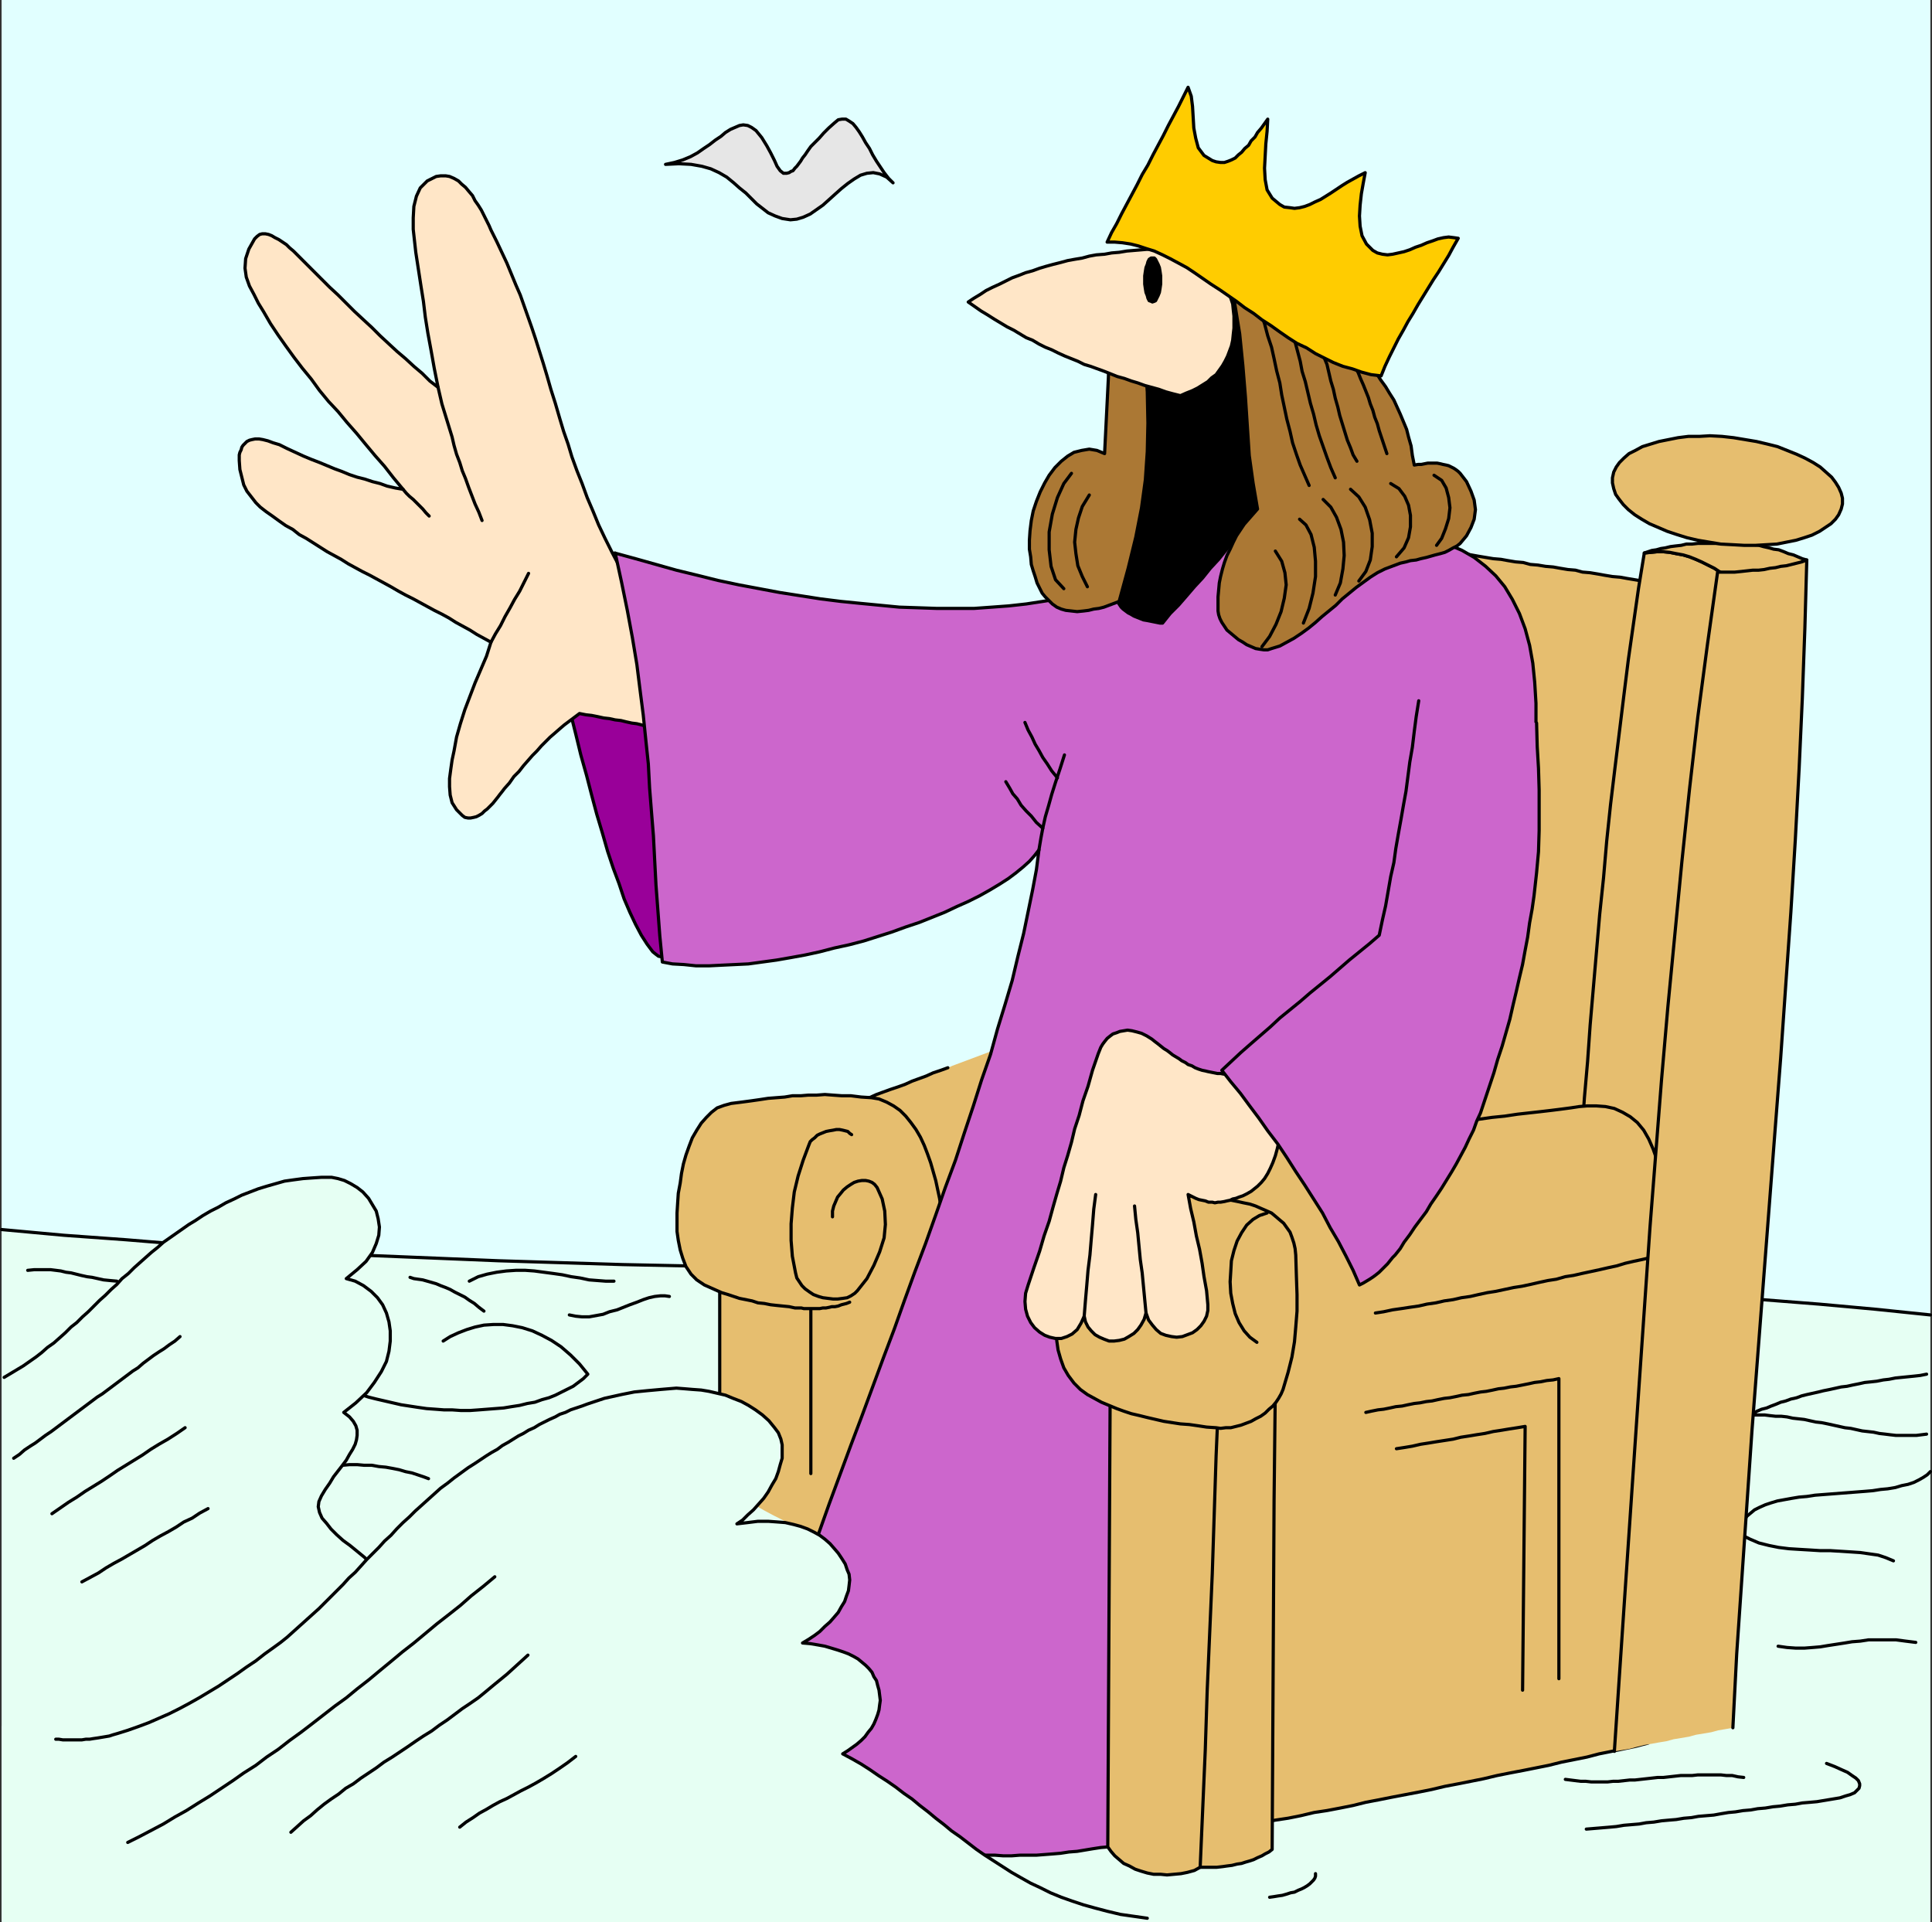 <?xml version="1.0" encoding="UTF-8" standalone="no"?>
<svg
   version="1.0"
   width="129.638mm"
   height="128.968mm"
   id="svg97"
   sodipodi:docname="Red Sea Parting 2.wmf"
   xmlns:inkscape="http://www.inkscape.org/namespaces/inkscape"
   xmlns:sodipodi="http://sodipodi.sourceforge.net/DTD/sodipodi-0.dtd"
   xmlns="http://www.w3.org/2000/svg"
   xmlns:svg="http://www.w3.org/2000/svg">
  <rect width="100%" height="100%" fill="#333333" stroke="none"/>
  <sodipodi:namedview
     id="namedview97"
     pagecolor="#ffffff"
     bordercolor="#000000"
     borderopacity="0.25"
     inkscape:showpageshadow="2"
     inkscape:pageopacity="0.0"
     inkscape:pagecheckerboard="0"
     inkscape:deskcolor="#d1d1d1"
     inkscape:document-units="mm" />
  <defs
     id="defs1">
    <pattern
       id="WMFhbasepattern"
       patternUnits="userSpaceOnUse"
       width="6"
       height="6"
       x="0"
       y="0" />
  </defs>
  <path
     style="fill:#e6fff3;fill-opacity:1;fill-rule:evenodd;stroke:none"
     d="m 0.404,311.819 v 43.784 43.945 43.945 43.945 H 15.756 30.946 46.298 61.65 h 15.19 15.352 15.19 15.352 15.19 15.352 15.352 15.19 15.352 15.19 15.352 15.352 15.19 15.352 15.19 15.352 15.19 15.352 15.352 15.19 15.352 15.352 15.19 15.352 15.19 15.352 15.352 15.19 V 448.825 410.373 371.921 333.469 l -14.059,-1.454 -14.221,-1.293 -14.382,-1.131 -14.382,-0.969 -14.544,-0.969 -14.706,-0.808 -14.706,-0.646 -14.867,-0.646 -15.029,-0.485 -15.029,-0.485 -15.19,-0.485 -15.19,-0.323 -15.19,-0.323 -15.514,-0.323 -15.352,-0.323 -15.514,-0.162 -15.514,-0.323 -15.514,-0.323 -15.675,-0.162 -15.675,-0.323 -15.675,-0.485 -15.675,-0.323 -15.675,-0.485 -15.837,-0.485 -15.675,-0.646 -15.837,-0.646 -15.837,-0.808 -15.675,-0.969 -15.837,-0.969 -15.675,-1.293 -15.675,-1.131 -15.837,-1.454 z"
     id="path1" />
  <path
     style="fill:#e1ffff;fill-opacity:1;fill-rule:evenodd;stroke:none"
     d="M 0.404,311.657 V 244.447 156.879 68.988 0 H 15.756 30.946 46.298 61.65 h 15.19 15.352 15.19 15.352 15.19 15.352 15.352 15.19 15.352 15.19 15.352 15.352 15.19 15.352 15.19 15.352 15.19 15.352 15.352 15.19 15.352 15.352 15.19 15.352 15.19 15.352 15.352 15.19 v 66.241 97.1 98.877 71.25 l -14.059,-1.454 -14.221,-1.293 -14.382,-1.131 -14.382,-0.969 -14.544,-0.969 -14.706,-0.808 -14.706,-0.646 -14.867,-0.646 -15.029,-0.646 -15.029,-0.323 -15.19,-0.485 -15.19,-0.323 -15.19,-0.323 -15.514,-0.323 -15.352,-0.323 -15.514,-0.162 -15.514,-0.323 -15.514,-0.323 -15.675,-0.323 -15.675,-0.323 -15.675,-0.323 -15.675,-0.485 -15.675,-0.323 -15.837,-0.646 -15.675,-0.646 -15.837,-0.646 -15.837,-0.808 -15.675,-0.969 -15.837,-0.969 -15.675,-1.131 -15.675,-1.293 z"
     id="path2" />
  <path
     style="fill:none;stroke:#000000;stroke-width:0.808px;stroke-linecap:round;stroke-linejoin:round;stroke-miterlimit:4;stroke-dasharray:none;stroke-opacity:1"
     d="m 488.597,348.494 -1.616,0.323 -1.454,0.162 -1.616,0.162 -1.616,0.162 -1.616,0.162 -1.616,0.323 -1.454,0.162 -1.616,0.323 -1.454,0.162 -1.616,0.162 -1.454,0.323 -1.616,0.323 -1.454,0.323 -1.454,0.162 -1.454,0.323 -1.454,0.323 -1.616,0.323 -1.293,0.323 -1.454,0.323 -1.454,0.323 -1.293,0.323 -1.293,0.485 -1.454,0.323 -1.293,0.485 -1.293,0.323 -1.131,0.485 -1.293,0.485 -1.131,0.485 -1.293,0.323 -1.131,0.485 -1.131,0.646 -0.97,0.485 1.293,-0.162 h 1.454 1.293 l 1.293,0.162 1.454,0.162 h 1.454 l 1.454,0.162 1.454,0.323 1.454,0.162 1.454,0.162 1.454,0.323 1.454,0.323 1.454,0.162 1.616,0.323 1.454,0.323 1.454,0.323 1.454,0.323 1.454,0.162 1.454,0.323 1.454,0.323 1.454,0.162 1.454,0.162 1.454,0.323 1.454,0.162 1.293,0.162 1.454,0.162 h 1.293 1.293 1.454 1.131 l 1.293,-0.162 1.293,-0.162"
     id="path3" />
  <path
     style="fill:none;stroke:#000000;stroke-width:0.808px;stroke-linecap:round;stroke-linejoin:round;stroke-miterlimit:4;stroke-dasharray:none;stroke-opacity:1"
     d="m 480.194,395.832 -1.939,-0.808 -1.939,-0.646 -2.262,-0.323 -2.262,-0.323 -2.424,-0.162 -2.586,-0.162 -2.586,-0.162 h -2.586 l -2.586,-0.162 -2.747,-0.162 -2.586,-0.162 -2.586,-0.323 -2.424,-0.485 -2.586,-0.646 -2.262,-0.969 -2.262,-1.131 v -1.293 l 0.323,-1.293 0.485,-1.131 0.646,-0.969 0.97,-0.808 0.97,-0.808 1.293,-0.646 1.454,-0.646 1.454,-0.485 1.616,-0.485 1.778,-0.323 1.778,-0.323 1.939,-0.323 1.939,-0.162 2.101,-0.323 2.101,-0.162 2.101,-0.162 2.101,-0.162 2.101,-0.162 2.101,-0.162 2.101,-0.162 1.939,-0.162 2.101,-0.323 1.778,-0.162 1.939,-0.323 1.616,-0.485 1.616,-0.323 1.454,-0.485 1.293,-0.646 1.131,-0.646 0.97,-0.646 0.808,-0.808"
     id="path4" />
  <path
     style="fill:none;stroke:#000000;stroke-width:0.808px;stroke-linecap:round;stroke-linejoin:round;stroke-miterlimit:4;stroke-dasharray:none;stroke-opacity:1"
     d="m 485.85,416.513 -2.586,-0.323 -2.424,-0.323 h -2.424 -2.262 -2.262 l -2.101,0.323 -2.101,0.162 -1.939,0.323 -2.101,0.323 -2.101,0.323 -1.939,0.323 -1.939,0.162 -2.101,0.162 h -2.101 l -2.262,-0.162 -2.262,-0.323"
     id="path5" />
  <path
     style="fill:none;stroke:#000000;stroke-width:0.808px;stroke-linecap:round;stroke-linejoin:round;stroke-miterlimit:4;stroke-dasharray:none;stroke-opacity:1"
     d="m 29.654,324.906 -1.778,-0.162 -1.616,-0.162 -1.454,-0.323 -1.454,-0.323 -1.293,-0.162 -1.454,-0.323 -1.293,-0.323 -1.293,-0.323 -1.293,-0.162 -1.293,-0.323 -1.293,-0.162 -1.293,-0.162 H 11.554 10.1 8.646 l -1.616,0.162"
     id="path6" />
  <path
     style="fill:none;stroke:#000000;stroke-width:0.808px;stroke-linecap:round;stroke-linejoin:round;stroke-miterlimit:4;stroke-dasharray:none;stroke-opacity:1"
     d="m 103.989,323.936 0.97,0.323 1.131,0.162 1.131,0.162 1.131,0.323 1.131,0.323 1.131,0.323 1.131,0.485 1.293,0.485 1.131,0.485 1.131,0.646 1.293,0.646 1.293,0.646 1.131,0.808 1.293,0.808 1.131,0.969 1.293,0.969"
     id="path7" />
  <path
     style="fill:none;stroke:#000000;stroke-width:0.808px;stroke-linecap:round;stroke-linejoin:round;stroke-miterlimit:4;stroke-dasharray:none;stroke-opacity:1"
     d="m 169.761,328.783 -1.131,-0.162 h -1.131 l -1.454,0.162 -1.454,0.323 -1.454,0.485 -1.616,0.646 -1.778,0.646 -1.616,0.646 -1.616,0.646 -1.939,0.485 -1.616,0.646 -1.778,0.323 -1.778,0.323 h -1.778 l -1.616,-0.162 -1.616,-0.323"
     id="path8" />
  <path
     style="fill:none;stroke:#000000;stroke-width:0.808px;stroke-linecap:round;stroke-linejoin:round;stroke-miterlimit:4;stroke-dasharray:none;stroke-opacity:1"
     d="m 112.393,340.093 1.778,-1.131 2.101,-0.969 2.101,-0.808 2.101,-0.646 2.262,-0.485 2.424,-0.162 h 2.424 l 2.424,0.323 2.424,0.485 2.586,0.808 2.424,1.131 2.424,1.293 2.424,1.616 2.424,2.1 2.262,2.262 2.101,2.585 -1.131,1.131 -1.293,0.969 -1.293,0.969 -1.293,0.646 -1.616,0.808 -1.616,0.808 -1.616,0.646 -1.778,0.485 -1.778,0.646 -1.939,0.323 -1.939,0.485 -2.101,0.323 -1.939,0.323 -2.101,0.162 -2.101,0.162 -2.101,0.162 -2.262,0.162 h -2.262 l -2.262,-0.162 h -2.101 l -2.101,-0.162 -2.262,-0.162 -2.262,-0.323 -2.101,-0.323 -2.101,-0.323 -2.101,-0.485 -2.101,-0.485 -2.101,-0.485 -1.939,-0.485 -1.939,-0.646 -1.778,-0.646 -1.778,-0.646"
     id="path9" />
  <path
     style="fill:none;stroke:#000000;stroke-width:0.808px;stroke-linecap:round;stroke-linejoin:round;stroke-miterlimit:4;stroke-dasharray:none;stroke-opacity:1"
     d="m 108.676,374.991 -1.293,-0.485 -1.454,-0.485 -1.454,-0.485 -1.616,-0.323 -1.616,-0.485 -1.616,-0.323 -1.778,-0.323 -1.778,-0.162 -1.778,-0.323 h -1.939 l -1.778,-0.162 H 88.638 l -1.778,0.162 h -1.939 l -1.778,0.323 -1.778,0.323"
     id="path10" />
  <path
     style="fill:none;stroke:#000000;stroke-width:0.808px;stroke-linecap:round;stroke-linejoin:round;stroke-miterlimit:4;stroke-dasharray:none;stroke-opacity:1"
     d="m 155.701,324.906 h -2.101 l -2.101,-0.162 -2.101,-0.162 -2.262,-0.485 -2.262,-0.323 -2.262,-0.485 -2.262,-0.323 -2.424,-0.323 -2.424,-0.323 -2.262,-0.162 h -2.424 l -2.424,0.162 -2.424,0.323 -2.424,0.485 -2.262,0.646 -2.262,1.131"
     id="path11" />
  <path
     style="fill:none;stroke:#000000;stroke-width:0.808px;stroke-linecap:round;stroke-linejoin:round;stroke-miterlimit:4;stroke-dasharray:none;stroke-opacity:1"
     d="m 489.567,333.469 -14.059,-1.454 -14.221,-1.293 -14.382,-1.131 -14.382,-0.969 -14.544,-0.969 -14.706,-0.808 -14.706,-0.646 -14.867,-0.646 -15.029,-0.485 -15.029,-0.485 -15.19,-0.485 -15.19,-0.323 -15.19,-0.323 -15.514,-0.323 -15.352,-0.323 -15.514,-0.162 -15.514,-0.323 -15.514,-0.323 -15.675,-0.162 -15.675,-0.323 -15.675,-0.485 -15.675,-0.323 -15.675,-0.485 -15.837,-0.485 -15.675,-0.646 -15.837,-0.646 -15.837,-0.808 -15.675,-0.969 -15.837,-0.969 -15.675,-1.293 -15.675,-1.131 -15.837,-1.454"
     id="path12" />
  <path
     style="fill:#e6be6f;fill-opacity:1;fill-rule:evenodd;stroke:none"
     d="m 264.62,261.572 -2.586,0.969 -2.424,0.969 -2.586,0.969 -2.586,0.969 -2.586,0.969 -2.586,0.969 -2.586,0.969 -2.586,0.969 -2.586,0.969 -2.424,1.131 -2.586,0.808 -2.586,0.969 -2.586,0.969 -2.586,1.131 -2.586,0.808 -2.586,0.969 -2.586,1.131 -2.424,0.969 -2.586,0.808 -2.586,0.969 -2.586,1.131 -2.586,0.969 -2.586,0.969 -2.586,0.808 -2.586,0.969 -2.586,1.131 -2.424,0.969 -2.747,0.969 -2.586,0.969 -2.586,0.969 -2.424,0.969 -2.586,0.969 v 21.003 21.003 21.003 21.003 l 2.262,1.131 2.262,1.293 2.262,1.293 2.262,1.293 2.262,1.293 2.424,1.293 2.262,1.131 2.262,1.293 2.262,1.293 2.262,1.293 2.262,1.293 2.262,1.293 2.262,1.131 2.262,1.293 2.262,1.293 2.262,1.293 1.454,-4.201 1.454,-4.201 1.454,-4.362 1.454,-4.201 1.454,-4.201 1.293,-4.201 1.454,-4.201 1.454,-4.362 1.454,-4.201 1.454,-4.201 1.454,-4.201 1.454,-4.201 1.454,-4.201 1.293,-4.362 1.454,-4.201 1.454,-4.201 1.454,-4.201 1.454,-4.201 1.454,-4.362 1.293,-4.201 1.454,-4.201 1.454,-4.201 1.454,-4.201 1.454,-4.201 1.454,-4.362 1.293,-4.201 1.454,-4.201 1.454,-4.201 1.454,-4.201 1.454,-4.362 1.454,-4.039 z"
     id="path13" />
  <path
     style="fill:none;stroke:#000000;stroke-width:0.808px;stroke-linecap:round;stroke-linejoin:round;stroke-miterlimit:4;stroke-dasharray:none;stroke-opacity:1"
     d="m 240.38,270.782 -1.778,0.646 -1.939,0.646 -1.778,0.808 -1.778,0.646 -1.778,0.646 -1.778,0.808 -1.778,0.646 -1.939,0.646 -1.778,0.646 -1.778,0.646 -1.778,0.808 -1.939,0.646 -1.778,0.646 -1.778,0.808 -1.778,0.646 -1.778,0.646 -1.939,0.646 -1.778,0.646 -1.778,0.808 -1.778,0.646 -1.778,0.646 -1.778,0.646 -1.939,0.808 -1.778,0.646 -1.778,0.646 -1.778,0.646 -1.778,0.808 -1.939,0.646 -1.616,0.646 -1.939,0.808 -1.778,0.646 -1.778,0.646 v 17.61 17.772 17.772 17.61"
     id="path14" />
  <path
     style="fill:none;stroke:#000000;stroke-width:0.808px;stroke-linecap:round;stroke-linejoin:round;stroke-miterlimit:4;stroke-dasharray:none;stroke-opacity:1"
     d="m 205.636,326.36 v 11.794 11.794 11.956 11.794"
     id="path15" />
  <path
     style="fill:#e6be6f;fill-opacity:1;fill-rule:evenodd;stroke:none"
     d="m 220.988,278.375 -2.586,-0.162 -2.586,-0.323 h -2.262 l -2.262,-0.162 -2.101,-0.162 -2.101,0.162 h -2.101 l -1.939,0.162 h -2.101 l -1.939,0.323 -2.101,0.162 -2.101,0.162 -2.101,0.323 -2.262,0.323 -2.424,0.323 -2.586,0.323 -1.778,0.485 -1.778,0.646 -1.454,1.131 -1.293,1.293 -1.293,1.454 -1.131,1.777 -1.131,1.939 -0.808,2.1 -0.808,2.262 -0.646,2.262 -0.485,2.423 -0.323,2.423 -0.485,2.585 -0.162,2.423 -0.162,2.585 v 2.423 2.262 l 0.323,2.262 0.485,2.423 0.646,2.1 0.808,2.1 1.293,1.939 1.454,1.454 1.939,1.293 1.454,0.646 1.454,0.646 1.454,0.646 1.616,0.485 1.454,0.485 1.454,0.485 1.616,0.323 1.616,0.323 1.454,0.485 1.616,0.162 1.616,0.323 1.454,0.162 1.616,0.162 1.616,0.162 1.454,0.323 h 1.616 l 0.646,0.162 h 0.808 0.808 0.808 0.808 0.808 l 0.808,-0.162 h 0.808 l 0.808,-0.162 0.646,-0.162 h 0.808 l 0.808,-0.162 0.808,-0.323 0.646,-0.162 0.646,-0.162 0.808,-0.323 3.07,-1.131 2.747,-1.131 2.747,-0.969 2.424,-1.293 2.262,-1.131 1.939,-1.293 1.778,-1.293 1.616,-1.293 1.454,-1.454 1.131,-1.454 0.808,-1.616 0.646,-1.777 0.646,-1.939 v -1.939 -2.1 l -0.162,-2.423 -0.323,-2.1 -0.485,-2.262 -0.485,-2.262 -0.646,-2.262 -0.646,-2.262 -0.808,-2.262 -0.808,-2.1 -0.97,-2.1 -1.131,-1.939 -1.293,-1.777 -1.293,-1.616 -1.454,-1.454 -1.616,-1.131 -1.778,-0.969 -1.939,-0.808 -1.939,-0.323 z"
     id="path16" />
  <path
     style="fill:none;stroke:#000000;stroke-width:0.808px;stroke-linecap:round;stroke-linejoin:round;stroke-miterlimit:4;stroke-dasharray:none;stroke-opacity:1"
     d="m 238.602,306.003 -0.323,-2.1 -0.485,-2.262 -0.485,-2.262 -0.646,-2.262 -0.646,-2.262 -0.808,-2.262 -0.808,-2.1 -0.97,-2.1 -1.131,-1.939 -1.293,-1.777 -1.293,-1.616 -1.454,-1.454 -1.616,-1.131 -1.778,-0.969 -1.939,-0.808 -1.939,-0.323 -2.586,-0.162 -2.586,-0.323 h -2.262 l -2.262,-0.162 -2.101,-0.162 -2.101,0.162 h -2.101 l -1.939,0.162 h -2.101 l -1.939,0.323 -2.101,0.162 -2.101,0.162 -2.101,0.323 -2.262,0.323 -2.424,0.323 -2.586,0.323 -1.778,0.485 -1.778,0.646 -1.454,1.131 -1.293,1.293 -1.293,1.454 -1.131,1.777 -1.131,1.939 -0.808,2.1 -0.808,2.262 -0.646,2.262 -0.485,2.423 -0.323,2.423 -0.485,2.585 -0.162,2.423 -0.162,2.585 v 2.423 2.262 l 0.323,2.262 0.485,2.423 0.646,2.1 0.808,2.1 1.293,1.939 1.454,1.454 1.939,1.293 1.454,0.646 1.454,0.646 1.454,0.646 1.616,0.485 1.454,0.485 1.454,0.485 1.616,0.323 1.616,0.323 1.454,0.485 1.616,0.162 1.616,0.323 1.454,0.162 1.616,0.162 1.616,0.162 1.454,0.323 h 1.616 l 0.646,0.162 h 0.808 0.808 0.808 0.808 0.808 l 0.808,-0.162 h 0.808 l 0.808,-0.162 0.646,-0.162 h 0.808 l 0.808,-0.162 0.808,-0.323 0.646,-0.162 0.646,-0.162 0.808,-0.323"
     id="path17" />
  <path
     style="fill:none;stroke:#000000;stroke-width:0.808px;stroke-linecap:round;stroke-linejoin:round;stroke-miterlimit:4;stroke-dasharray:none;stroke-opacity:1"
     d="m 215.978,287.746 -0.485,-0.323 -0.485,-0.485 -0.646,-0.162 -0.646,-0.162 -0.808,-0.162 h -0.808 l -0.808,0.162 -0.97,0.162 -0.808,0.162 -0.808,0.323 -0.808,0.323 -0.646,0.323 -0.646,0.646 -0.646,0.485 -0.485,0.485 -0.323,0.808 -1.454,3.878 -1.293,4.039 -0.97,4.039 -0.485,4.039 -0.323,4.039 v 4.201 l 0.323,4.039 0.808,4.201 0.323,1.293 0.646,0.969 0.646,0.969 0.808,0.808 1.131,0.808 0.97,0.646 1.293,0.485 1.131,0.323 1.293,0.162 1.293,0.162 h 1.131 l 1.293,-0.162 1.131,-0.162 0.97,-0.485 0.97,-0.646 0.646,-0.646 2.424,-3.07 1.778,-3.393 1.454,-3.393 1.131,-3.554 0.323,-3.393 -0.162,-3.393 -0.646,-3.07 -1.293,-2.908 -0.646,-0.808 -0.646,-0.485 -0.808,-0.323 -0.808,-0.162 h -0.97 l -0.97,0.162 -0.97,0.323 -0.808,0.485 -0.97,0.646 -0.97,0.808 -0.646,0.808 -0.808,0.969 -0.485,1.131 -0.485,1.131 -0.323,1.293 v 1.454"
     id="path18" />
  <path
     style="fill:#e6be6f;fill-opacity:1;fill-rule:evenodd;stroke:none"
     d="m 424.119,148.316 -1.939,-0.162 -1.939,-0.323 -1.778,-0.323 -1.939,-0.162 -1.939,-0.323 -1.939,-0.323 -1.778,-0.323 -1.939,-0.162 -1.939,-0.323 -1.778,-0.323 -1.939,-0.323 -1.939,-0.162 -1.778,-0.485 -1.939,-0.162 -1.939,-0.323 -1.778,-0.323 -1.939,-0.162 -1.939,-0.323 -1.939,-0.162 -1.778,-0.485 -1.939,-0.162 -1.939,-0.323 -1.778,-0.323 -1.939,-0.162 -1.939,-0.323 -1.939,-0.323 -1.778,-0.323 -1.939,-0.323 -1.939,-0.162 -1.939,-0.323 -1.778,-0.323 -1.939,-0.162 0.162,36.998 0.162,36.998 0.162,36.998 0.162,36.998 1.293,-0.162 h 1.454 l 1.293,-0.162 1.293,-0.162 1.454,-0.162 h 1.293 l 1.293,-0.162 1.454,-0.162 1.293,-0.162 h 1.293 l 1.454,-0.162 1.293,-0.162 1.454,-0.162 1.293,-0.162 h 1.293 l 1.293,-0.162 1.454,-0.162 h 1.293 l 1.293,-0.162 1.454,-0.162 1.293,-0.162 h 1.454 l 1.293,-0.162 1.293,-0.162 1.454,-0.162 h 1.293 l 1.293,-0.162 1.454,-0.162 1.293,-0.162 h 1.293 l 1.293,-0.162 1.454,-0.162 0.97,-8.401 1.131,-8.401 0.97,-8.563 1.131,-8.401 0.97,-8.401 1.131,-8.401 0.97,-8.563 1.131,-8.401 0.97,-8.563 1.131,-8.401 0.97,-8.401 1.131,-8.401 0.97,-8.563 1.131,-8.401 0.97,-8.401 z"
     id="path19" />
  <path
     style="fill:none;stroke:#000000;stroke-width:0.808px;stroke-linecap:round;stroke-linejoin:round;stroke-miterlimit:4;stroke-dasharray:none;stroke-opacity:1"
     d="m 424.119,148.316 -1.939,-0.162 -1.939,-0.323 -1.778,-0.323 -1.939,-0.162 -1.939,-0.323 -1.939,-0.323 -1.778,-0.323 -1.939,-0.162 -1.939,-0.323 -1.778,-0.323 -1.939,-0.323 -1.939,-0.162 -1.778,-0.485 -1.939,-0.162 -1.939,-0.323 -1.778,-0.323 -1.939,-0.162 -1.939,-0.323 -1.939,-0.162 -1.778,-0.485 -1.939,-0.162 -1.939,-0.323 -1.778,-0.323 -1.939,-0.162 -1.939,-0.323 -1.939,-0.323 -1.778,-0.323 -1.939,-0.323 -1.939,-0.162 -1.939,-0.323 -1.778,-0.323 -1.939,-0.162 0.162,36.998 0.162,36.998 0.162,36.998 0.162,36.998 1.293,-0.162 h 1.454 l 1.293,-0.162 1.293,-0.162 1.454,-0.162 h 1.293 l 1.293,-0.162 1.454,-0.162 1.293,-0.162 h 1.293 l 1.454,-0.162 1.293,-0.162 1.454,-0.162 1.293,-0.162 h 1.293 l 1.293,-0.162 1.454,-0.162 h 1.293 l 1.293,-0.162 1.454,-0.162 1.293,-0.162 h 1.454 l 1.293,-0.162 1.293,-0.162 1.454,-0.162 h 1.293 l 1.293,-0.162 1.454,-0.162 1.293,-0.162 h 1.293 l 1.293,-0.162 1.454,-0.162 0.97,-8.401 1.131,-8.401 0.97,-8.563 1.131,-8.401 0.97,-8.401 1.131,-8.401 0.97,-8.563 1.131,-8.401 0.97,-8.563 1.131,-8.401 0.97,-8.401 1.131,-8.401 0.97,-8.563 1.131,-8.401 0.97,-8.401 1.131,-8.563 v 0"
     id="path20" />
  <path
     style="fill:#e6e6e6;fill-opacity:1;fill-rule:evenodd;stroke:none"
     d="m 168.791,41.684 2.262,-0.485 2.101,-0.646 1.939,-0.808 1.778,-0.969 1.616,-1.131 1.454,-0.969 1.454,-1.131 1.454,-0.969 1.131,-0.969 1.293,-0.808 1.131,-0.485 1.131,-0.485 0.97,-0.162 1.131,0.162 0.97,0.485 1.131,0.808 1.454,1.777 1.293,2.1 0.97,1.777 0.97,1.939 0.646,1.454 0.808,1.131 0.808,0.646 h 0.808 l 0.646,-0.162 0.485,-0.323 0.485,-0.162 0.485,-0.646 0.485,-0.485 0.485,-0.646 0.485,-0.646 0.485,-0.808 0.646,-0.808 0.646,-0.969 0.808,-1.131 0.97,-0.969 1.131,-1.131 1.131,-1.293 1.293,-1.293 1.454,-1.293 0.97,-0.808 0.97,-0.162 h 0.97 l 0.808,0.485 0.97,0.646 0.808,0.969 0.808,1.131 0.808,1.293 0.808,1.454 0.97,1.454 0.808,1.616 0.97,1.616 0.97,1.454 0.97,1.454 1.131,1.454 1.131,1.131 -1.616,-1.454 -1.778,-0.808 -1.616,-0.323 -1.616,0.162 -1.616,0.485 -1.616,0.969 -1.616,1.131 -1.616,1.293 -1.454,1.293 -1.616,1.454 -1.616,1.454 -1.616,1.131 -1.616,1.131 -1.778,0.808 -1.616,0.485 -1.616,0.162 -2.101,-0.323 -1.778,-0.646 -1.778,-0.808 -1.454,-1.131 -1.454,-1.131 -1.293,-1.293 -1.454,-1.454 -1.616,-1.293 -1.454,-1.293 -1.778,-1.454 -1.939,-1.131 -2.101,-0.969 -2.262,-0.646 -2.747,-0.485 -3.07,-0.162 z"
     id="path21" />
  <path
     style="fill:none;stroke:#000000;stroke-width:0.808px;stroke-linecap:round;stroke-linejoin:round;stroke-miterlimit:4;stroke-dasharray:none;stroke-opacity:1"
     d="m 168.791,41.684 2.262,-0.485 2.101,-0.646 1.939,-0.808 1.778,-0.969 1.616,-1.131 1.454,-0.969 1.454,-1.131 1.454,-0.969 1.131,-0.969 1.293,-0.808 1.131,-0.485 1.131,-0.485 0.97,-0.162 1.131,0.162 0.97,0.485 1.131,0.808 1.454,1.777 1.293,2.1 0.97,1.777 0.97,1.939 0.646,1.454 0.808,1.131 0.808,0.646 h 0.808 l 0.646,-0.162 0.485,-0.323 0.485,-0.162 0.485,-0.646 0.485,-0.485 0.485,-0.646 0.485,-0.646 0.485,-0.808 0.646,-0.808 0.646,-0.969 0.808,-1.131 0.97,-0.969 1.131,-1.131 1.131,-1.293 1.293,-1.293 1.454,-1.293 0.97,-0.808 0.97,-0.162 h 0.97 l 0.808,0.485 0.97,0.646 0.808,0.969 0.808,1.131 0.808,1.293 0.808,1.454 0.97,1.454 0.808,1.616 0.97,1.616 0.97,1.454 0.97,1.454 1.131,1.454 1.131,1.131 -1.616,-1.454 -1.778,-0.808 -1.616,-0.323 -1.616,0.162 -1.616,0.485 -1.616,0.969 -1.616,1.131 -1.616,1.293 -1.454,1.293 -1.616,1.454 -1.616,1.454 -1.616,1.131 -1.616,1.131 -1.778,0.808 -1.616,0.485 -1.616,0.162 -2.101,-0.323 -1.778,-0.646 -1.778,-0.808 -1.454,-1.131 -1.454,-1.131 -1.293,-1.293 -1.454,-1.454 -1.616,-1.293 -1.454,-1.293 -1.778,-1.454 -1.939,-1.131 -2.101,-0.969 -2.262,-0.646 -2.747,-0.485 -3.07,-0.162 -3.394,0.162 v 0"
     id="path22" />
  <path
     style="fill:#e6be6f;fill-opacity:1;fill-rule:evenodd;stroke:none"
     d="m 417.008,140.238 -1.454,8.886 -1.293,9.048 -1.293,9.048 -1.131,9.048 -1.131,9.209 -1.131,9.209 -1.131,9.371 -0.97,9.209 -0.808,9.371 -0.97,9.209 -0.808,9.371 -0.808,9.371 -0.808,9.371 -0.646,9.209 -0.808,9.209 -0.646,9.209 1.616,1.939 1.454,1.939 1.616,1.939 1.454,1.777 1.616,1.939 1.454,1.939 1.616,1.939 1.454,1.939 1.616,1.939 1.616,1.777 1.454,1.939 1.616,2.1 1.454,1.777 1.616,1.939 1.454,1.939 1.616,1.939 0.97,-10.663 0.97,-10.502 0.97,-10.663 0.97,-10.502 0.97,-10.663 0.97,-10.502 0.97,-10.502 0.97,-10.663 1.131,-10.502 0.97,-10.502 0.97,-10.663 0.97,-10.502 1.131,-10.663 0.97,-10.502 0.97,-10.663 0.97,-10.502 -1.293,-1.131 -1.293,-0.969 -1.454,-0.969 -1.454,-0.969 -1.454,-0.969 -1.616,-0.808 -1.616,-0.808 -1.454,-0.646 -1.616,-0.646 -1.616,-0.485 -1.778,-0.323 -1.616,-0.323 -1.616,-0.162 h -1.616 l -1.616,0.162 -1.616,0.162 z"
     id="path23" />
  <path
     style="fill:none;stroke:#000000;stroke-width:0.808px;stroke-linecap:round;stroke-linejoin:round;stroke-miterlimit:4;stroke-dasharray:none;stroke-opacity:1"
     d="m 417.008,140.238 -1.454,8.886 -1.293,9.048 -1.293,9.048 -1.131,9.048 -1.131,9.209 -1.131,9.209 -1.131,9.371 -0.97,9.209 -0.808,9.371 -0.97,9.209 -0.808,9.371 -0.808,9.371 -0.808,9.371 -0.646,9.209 -0.808,9.209 -0.646,9.209 1.616,1.939 1.454,1.939 1.616,1.939 1.454,1.777 1.616,1.939 1.454,1.939 1.616,1.939 1.454,1.939 1.616,1.939 1.616,1.777 1.454,1.939 1.616,2.1 1.454,1.777 1.616,1.939 1.454,1.939 1.616,1.939 0.97,-10.663 0.97,-10.502 0.97,-10.663 0.97,-10.502 0.97,-10.663 0.97,-10.502 0.97,-10.502 0.97,-10.663 1.131,-10.502 0.97,-10.502 0.97,-10.663 0.97,-10.502 1.131,-10.663 0.97,-10.502 0.97,-10.663 0.97,-10.502 -1.293,-1.131 -1.293,-0.969 -1.454,-0.969 -1.454,-0.969 -1.454,-0.969 -1.616,-0.808 -1.616,-0.808 -1.454,-0.646 -1.616,-0.646 -1.616,-0.485 -1.778,-0.323 -1.616,-0.323 -1.616,-0.162 h -1.616 l -1.616,0.162 -1.616,0.162 v 0"
     id="path24" />
  <path
     style="fill:#e6be6f;fill-opacity:1;fill-rule:evenodd;stroke:none"
     d="m 417.008,140.238 0.97,-0.323 0.97,-0.323 1.131,-0.162 1.131,-0.323 1.131,-0.162 1.293,-0.323 1.293,-0.162 1.454,-0.162 1.293,-0.323 h 1.454 l 1.454,-0.162 h 1.454 1.616 1.454 1.616 l 1.454,0.162 1.293,-0.162 h 1.293 1.293 l 1.454,0.162 1.293,0.162 1.293,0.162 1.131,0.323 1.454,0.323 1.131,0.323 1.293,0.162 1.293,0.485 1.131,0.485 1.293,0.323 1.131,0.485 1.131,0.485 1.131,0.323 -16.483,7.109 -1.293,-1.131 -1.293,-0.969 -1.454,-0.969 -1.454,-0.969 -1.454,-0.969 -1.616,-0.808 -1.616,-0.808 -1.454,-0.646 -1.616,-0.646 -1.616,-0.485 -1.778,-0.323 -1.616,-0.323 -1.616,-0.162 h -1.616 l -1.616,0.162 -1.616,0.162 z"
     id="path25" />
  <path
     style="fill:none;stroke:#000000;stroke-width:0.808px;stroke-linecap:round;stroke-linejoin:round;stroke-miterlimit:4;stroke-dasharray:none;stroke-opacity:1"
     d="m 417.008,140.238 0.97,-0.323 0.97,-0.323 1.131,-0.162 1.131,-0.323 1.131,-0.162 1.293,-0.323 1.293,-0.162 1.454,-0.162 1.293,-0.323 h 1.454 l 1.454,-0.162 h 1.454 1.616 1.454 1.616 l 1.454,0.162 1.293,-0.162 h 1.293 1.293 l 1.454,0.162 1.293,0.162 1.293,0.162 1.131,0.323 1.454,0.323 1.131,0.323 1.293,0.162 1.293,0.485 1.131,0.485 1.293,0.323 1.131,0.485 1.131,0.485 1.131,0.323 -16.483,7.109 -1.293,-1.131 -1.293,-0.969 -1.454,-0.969 -1.454,-0.969 -1.454,-0.969 -1.616,-0.808 -1.616,-0.808 -1.454,-0.646 -1.616,-0.646 -1.616,-0.485 -1.778,-0.323 -1.616,-0.323 -1.616,-0.162 h -1.616 l -1.616,0.162 -1.616,0.162 v 0"
     id="path26" />
  <path
     style="fill:#e6be6f;fill-opacity:1;fill-rule:evenodd;stroke:none"
     d="m 439.632,110.995 2.909,0.485 2.909,0.485 2.747,0.646 2.586,0.646 2.424,0.969 2.424,0.969 2.101,0.969 2.101,1.131 1.778,1.131 1.454,1.293 1.454,1.293 0.97,1.293 0.808,1.293 0.646,1.454 0.323,1.293 v 1.454 l -0.323,1.293 -0.646,1.454 -0.808,1.131 -1.131,1.131 -1.454,0.969 -1.454,0.969 -1.939,0.969 -1.939,0.646 -2.101,0.646 -2.424,0.485 -2.424,0.485 -2.747,0.162 -2.747,0.162 h -2.747 l -2.909,-0.162 -3.07,-0.162 -2.909,-0.485 -2.909,-0.485 -2.747,-0.646 -2.586,-0.808 -2.424,-0.808 -2.262,-0.969 -2.262,-0.969 -1.939,-1.131 -1.778,-1.131 -1.616,-1.293 -1.293,-1.293 -1.131,-1.454 -0.808,-1.131 -0.485,-1.454 -0.323,-1.454 v -1.293 l 0.323,-1.454 0.646,-1.293 0.808,-1.131 1.131,-1.131 1.293,-1.131 1.616,-0.808 1.778,-0.969 2.101,-0.646 2.101,-0.646 2.424,-0.485 2.424,-0.485 2.586,-0.323 h 2.747 l 2.747,-0.162 3.07,0.162 z"
     id="path27" />
  <path
     style="fill:none;stroke:#000000;stroke-width:0.808px;stroke-linecap:round;stroke-linejoin:round;stroke-miterlimit:4;stroke-dasharray:none;stroke-opacity:1"
     d="m 439.632,110.995 2.909,0.485 2.909,0.485 2.747,0.646 2.586,0.646 2.424,0.969 2.424,0.969 2.101,0.969 2.101,1.131 1.778,1.131 1.454,1.293 1.454,1.293 0.97,1.293 0.808,1.293 0.646,1.454 0.323,1.293 v 1.454 l -0.323,1.293 -0.646,1.454 -0.808,1.131 -1.131,1.131 -1.454,0.969 -1.454,0.969 -1.939,0.969 -1.939,0.646 -2.101,0.646 -2.424,0.485 -2.424,0.485 -2.747,0.162 -2.747,0.162 h -2.747 l -2.909,-0.162 -3.07,-0.162 -2.909,-0.485 -2.909,-0.485 -2.747,-0.646 -2.586,-0.808 -2.424,-0.808 -2.262,-0.969 -2.262,-0.969 -1.939,-1.131 -1.778,-1.131 -1.616,-1.293 -1.293,-1.293 -1.131,-1.454 -0.808,-1.131 -0.485,-1.454 -0.323,-1.454 v -1.293 l 0.323,-1.454 0.646,-1.293 0.808,-1.131 1.131,-1.131 1.293,-1.131 1.616,-0.808 1.778,-0.969 2.101,-0.646 2.101,-0.646 2.424,-0.485 2.424,-0.485 2.586,-0.323 h 2.747 l 2.747,-0.162 3.07,0.162 2.909,0.323 v 0"
     id="path28" />
  <path
     style="fill:#990099;fill-opacity:1;fill-rule:evenodd;stroke:none"
     d="m 143.258,175.459 1.454,5.493 1.293,5.17 1.293,5.332 1.454,5.17 1.293,5.008 1.293,4.847 1.454,4.847 1.293,4.524 1.454,4.362 1.454,3.878 1.293,3.878 1.454,3.393 1.454,3.07 1.454,2.747 1.454,2.262 1.454,1.939 0.808,0.646 0.646,0.485 0.97,0.162 0.808,0.162 h 0.97 l 0.646,-0.162 0.808,-0.162 h 0.808 l -0.323,-8.401 -0.323,-8.24 -0.323,-8.24 -0.323,-8.24 -0.323,-8.24 -0.323,-8.401 -0.323,-8.24 -0.323,-8.24 h -1.616 l -1.616,-0.162 h -1.616 -1.616 l -1.616,-0.162 h -1.778 -1.616 -1.616 l -1.616,-0.162 h -1.616 -1.778 -1.454 l -1.616,-0.162 h -1.778 -1.616 l -1.616,-0.162 z"
     id="path29" />
  <path
     style="fill:none;stroke:#000000;stroke-width:0.808px;stroke-linecap:round;stroke-linejoin:round;stroke-miterlimit:4;stroke-dasharray:none;stroke-opacity:1"
     d="m 143.258,175.459 1.454,5.493 1.293,5.17 1.293,5.332 1.454,5.17 1.293,5.008 1.293,4.847 1.454,4.847 1.293,4.524 1.454,4.362 1.454,3.878 1.293,3.878 1.454,3.393 1.454,3.07 1.454,2.747 1.454,2.262 1.454,1.939 0.808,0.646 0.646,0.485 0.97,0.162 0.808,0.162 h 0.97 l 0.646,-0.162 0.808,-0.162 h 0.808 l -0.323,-8.401 -0.323,-8.24 -0.323,-8.24 -0.323,-8.24 -0.323,-8.24 -0.323,-8.401 -0.323,-8.24 -0.323,-8.24 h -1.616 l -1.616,-0.162 h -1.616 -1.616 l -1.616,-0.162 h -1.778 -1.616 -1.616 l -1.616,-0.162 h -1.616 -1.778 -1.454 l -1.616,-0.162 h -1.778 -1.616 l -1.616,-0.162 v 0"
     id="path30" />
  <path
     style="fill:#ffe6c7;fill-opacity:1;fill-rule:evenodd;stroke:none"
     d="m 166.529,160.11 -2.101,-3.231 -1.939,-3.231 -1.939,-3.393 -1.939,-3.393 -1.616,-3.393 -1.778,-3.393 -1.778,-3.554 -1.616,-3.393 -1.454,-3.554 -1.454,-3.393 -1.293,-3.554 -1.293,-3.231 -1.293,-3.554 -0.97,-3.231 -1.131,-3.231 -0.97,-3.231 -1.131,-3.878 -1.131,-3.554 -0.97,-3.393 -0.97,-3.231 -0.97,-3.07 -0.97,-3.07 -0.97,-2.908 -0.97,-2.747 -0.97,-2.747 -0.97,-2.747 -1.131,-2.585 -1.131,-2.747 -1.131,-2.747 -1.293,-2.747 -1.293,-2.747 -1.454,-2.908 -0.485,-1.131 -0.646,-1.293 -0.646,-1.293 -0.646,-1.293 -0.808,-1.293 -0.808,-1.131 -0.646,-1.293 -0.97,-1.131 -0.808,-0.969 -0.97,-0.808 -0.808,-0.808 -1.131,-0.646 -1.131,-0.485 -0.97,-0.162 h -1.293 l -1.131,0.162 -2.262,1.131 -1.778,1.777 -0.97,2.1 -0.646,2.585 -0.162,2.908 v 2.908 l 0.323,2.908 0.323,2.908 0.646,4.201 0.646,4.201 0.646,4.039 0.485,4.039 0.646,4.039 0.808,4.362 0.808,4.524 0.97,4.847 -2.101,-1.616 -1.939,-1.939 -2.101,-1.777 -2.101,-1.939 -2.101,-1.777 -2.101,-1.939 -2.262,-2.1 -2.101,-2.1 -2.101,-1.939 -2.262,-2.1 -2.101,-2.1 -2.101,-2.1 -2.101,-1.939 L 81.527,70.765 79.588,68.826 77.487,66.726 76.841,66.08 76.033,65.272 75.225,64.464 74.417,63.656 73.447,62.848 72.639,62.041 71.67,61.394 70.7,60.748 69.73,60.263 68.922,59.779 68.114,59.456 67.306,59.294 h -0.808 l -0.646,0.162 -0.646,0.485 -0.646,0.646 -1.454,2.585 -0.808,2.423 -0.162,2.423 0.323,2.262 0.808,2.262 1.131,2.1 1.131,2.262 1.293,2.1 1.778,3.07 1.939,2.908 1.939,2.747 2.101,2.908 2.101,2.747 2.262,2.747 2.101,2.908 2.262,2.747 2.424,2.585 2.262,2.747 2.424,2.747 2.262,2.747 2.424,2.908 2.424,2.747 2.262,2.908 2.424,2.908 -1.939,-0.323 -2.101,-0.485 -1.778,-0.646 -1.939,-0.485 -1.939,-0.646 -1.939,-0.485 -1.939,-0.646 -1.939,-0.808 -1.778,-0.646 -1.939,-0.808 -1.939,-0.808 -2.101,-0.808 -1.939,-0.808 -2.101,-0.969 -2.101,-0.969 -1.939,-0.969 -1.616,-0.485 -1.293,-0.485 -1.293,-0.323 -0.97,-0.162 h -0.97 l -0.808,0.162 -0.646,0.162 -0.646,0.323 -0.485,0.485 -0.485,0.485 -0.323,0.485 -0.162,0.646 -0.323,0.646 -0.162,0.646 v 0.808 0.646 l 0.162,2.262 0.485,1.939 0.485,1.939 0.808,1.616 1.131,1.454 1.131,1.454 1.131,1.131 1.454,1.131 1.616,1.131 1.778,1.293 1.616,1.131 1.778,0.969 1.616,1.293 1.778,0.969 1.778,1.131 1.778,1.131 1.778,1.131 1.778,0.969 1.778,0.969 1.778,1.131 1.778,0.969 1.778,0.969 1.939,0.969 1.778,0.969 1.778,0.969 1.778,0.969 1.939,1.131 1.778,0.969 1.939,0.969 1.778,0.969 1.778,0.969 1.778,0.969 1.939,0.969 1.778,0.969 1.778,1.131 1.778,0.969 1.778,0.969 1.778,1.131 1.778,0.969 1.778,0.969 -1.131,3.554 -1.454,3.393 -1.454,3.393 -1.293,3.393 -1.293,3.393 -1.131,3.554 -0.97,3.393 -0.646,3.554 -0.485,2.262 -0.323,2.262 -0.323,2.423 v 2.1 l 0.162,2.1 0.485,1.939 1.131,1.777 1.454,1.454 0.646,0.485 0.808,0.162 h 0.646 l 0.808,-0.162 0.646,-0.162 0.646,-0.323 0.808,-0.485 0.646,-0.646 0.646,-0.485 0.808,-0.808 0.646,-0.646 0.646,-0.808 0.646,-0.808 0.485,-0.646 0.646,-0.808 0.485,-0.646 1.293,-1.454 1.131,-1.616 1.293,-1.293 1.131,-1.454 1.131,-1.293 1.131,-1.293 1.131,-1.131 1.131,-1.293 1.131,-1.131 1.131,-1.131 1.131,-0.969 1.293,-1.131 1.131,-0.969 1.293,-0.969 1.293,-0.969 1.293,-0.969 1.616,0.323 1.454,0.162 1.616,0.323 1.454,0.323 1.454,0.162 1.454,0.323 1.454,0.162 1.293,0.323 1.454,0.323 1.293,0.162 1.293,0.323 1.454,0.485 1.293,0.323 1.293,0.323 1.293,0.485 1.293,0.485 -0.485,-3.231 -0.323,-3.231 -0.323,-3.231 -0.323,-3.231 -0.323,-3.231 -0.323,-3.231 -0.323,-3.231 z"
     id="path31" />
  <path
     style="fill:none;stroke:#000000;stroke-width:0.808px;stroke-linecap:round;stroke-linejoin:round;stroke-miterlimit:4;stroke-dasharray:none;stroke-opacity:1"
     d="m 166.529,160.11 -2.101,-3.231 -1.939,-3.231 -1.939,-3.393 -1.939,-3.393 -1.616,-3.393 -1.778,-3.393 -1.778,-3.554 -1.616,-3.393 -1.454,-3.554 -1.454,-3.393 -1.293,-3.554 -1.293,-3.231 -1.293,-3.554 -0.97,-3.231 -1.131,-3.231 -0.97,-3.231 -1.131,-3.878 -1.131,-3.554 -0.97,-3.393 -0.97,-3.231 -0.97,-3.07 -0.97,-3.07 -0.97,-2.908 -0.97,-2.747 -0.97,-2.747 -0.97,-2.747 -1.131,-2.585 -1.131,-2.747 -1.131,-2.747 -1.293,-2.747 -1.293,-2.747 -1.454,-2.908 -0.485,-1.131 -0.646,-1.293 -0.646,-1.293 -0.646,-1.293 -0.808,-1.293 -0.808,-1.131 -0.646,-1.293 -0.97,-1.131 -0.808,-0.969 -0.97,-0.808 -0.808,-0.808 -1.131,-0.646 -1.131,-0.485 -0.97,-0.162 h -1.293 l -1.131,0.162 -2.262,1.131 -1.778,1.777 -0.97,2.1 -0.646,2.585 -0.162,2.908 v 2.908 l 0.323,2.908 0.323,2.908 0.646,4.201 0.646,4.201 0.646,4.039 0.485,4.039 0.646,4.039 0.808,4.362 0.808,4.524 0.97,4.847 -2.101,-1.616 -1.939,-1.939 -2.101,-1.777 -2.101,-1.939 -2.101,-1.777 -2.101,-1.939 -2.262,-2.1 -2.101,-2.1 -2.101,-1.939 -2.262,-2.1 -2.101,-2.1 -2.101,-2.1 -2.101,-1.939 L 81.527,70.765 79.588,68.826 77.487,66.726 76.841,66.08 76.033,65.272 75.225,64.464 74.417,63.656 73.447,62.848 72.639,62.041 71.67,61.394 70.7,60.748 69.73,60.263 68.922,59.779 68.114,59.456 67.306,59.294 h -0.808 l -0.646,0.162 -0.646,0.485 -0.646,0.646 -1.454,2.585 -0.808,2.423 -0.162,2.423 0.323,2.262 0.808,2.262 1.131,2.1 1.131,2.262 1.293,2.1 1.778,3.07 1.939,2.908 1.939,2.747 2.101,2.908 2.101,2.747 2.262,2.747 2.101,2.908 2.262,2.747 2.424,2.585 2.262,2.747 2.424,2.747 2.262,2.747 2.424,2.908 2.424,2.747 2.262,2.908 2.424,2.908 -1.939,-0.323 -2.101,-0.485 -1.778,-0.646 -1.939,-0.485 -1.939,-0.646 -1.939,-0.485 -1.939,-0.646 -1.939,-0.808 -1.778,-0.646 -1.939,-0.808 -1.939,-0.808 -2.101,-0.808 -1.939,-0.808 -2.101,-0.969 -2.101,-0.969 -1.939,-0.969 -1.616,-0.485 -1.293,-0.485 -1.293,-0.323 -0.97,-0.162 h -0.97 l -0.808,0.162 -0.646,0.162 -0.646,0.323 -0.485,0.485 -0.485,0.485 -0.323,0.485 -0.162,0.646 -0.323,0.646 -0.162,0.646 v 0.808 0.646 l 0.162,2.262 0.485,1.939 0.485,1.939 0.808,1.616 1.131,1.454 1.131,1.454 1.131,1.131 1.454,1.131 1.616,1.131 1.778,1.293 1.616,1.131 1.778,0.969 1.616,1.293 1.778,0.969 1.778,1.131 1.778,1.131 1.778,1.131 1.778,0.969 1.778,0.969 1.778,1.131 1.778,0.969 1.778,0.969 1.939,0.969 1.778,0.969 1.778,0.969 1.778,0.969 1.939,1.131 1.778,0.969 1.939,0.969 1.778,0.969 1.778,0.969 1.778,0.969 1.939,0.969 1.778,0.969 1.778,1.131 1.778,0.969 1.778,0.969 1.778,1.131 1.778,0.969 1.778,0.969 -1.131,3.554 -1.454,3.393 -1.454,3.393 -1.293,3.393 -1.293,3.393 -1.131,3.554 -0.97,3.393 -0.646,3.554 -0.485,2.262 -0.323,2.262 -0.323,2.423 v 2.1 l 0.162,2.1 0.485,1.939 1.131,1.777 1.454,1.454 0.646,0.485 0.808,0.162 h 0.646 l 0.808,-0.162 0.646,-0.162 0.646,-0.323 0.808,-0.485 0.646,-0.646 0.646,-0.485 0.808,-0.808 0.646,-0.646 0.646,-0.808 0.646,-0.808 0.485,-0.646 0.646,-0.808 0.485,-0.646 1.293,-1.454 1.131,-1.616 1.293,-1.293 1.131,-1.454 1.131,-1.293 1.131,-1.293 1.131,-1.131 1.131,-1.293 1.131,-1.131 1.131,-1.131 1.131,-0.969 1.293,-1.131 1.131,-0.969 1.293,-0.969 1.293,-0.969 1.293,-0.969 1.616,0.323 1.454,0.162 1.616,0.323 1.454,0.323 1.454,0.162 1.454,0.323 1.454,0.162 1.293,0.323 1.454,0.323 1.293,0.162 1.293,0.323 1.454,0.485 1.293,0.323 1.293,0.323 1.293,0.485 1.293,0.485 -0.485,-3.231 -0.323,-3.231 -0.323,-3.231 -0.323,-3.231 -0.323,-3.231 -0.323,-3.231 -0.323,-3.231 -0.485,-3.231 v 0"
     id="path32" />
  <path
     style="fill:none;stroke:#000000;stroke-width:0.808px;stroke-linecap:round;stroke-linejoin:round;stroke-miterlimit:4;stroke-dasharray:none;stroke-opacity:1"
     d="m 122.25,131.998 -0.808,-2.1 -0.97,-2.1 -0.808,-2.1 -0.808,-2.1 -0.808,-2.262 -0.808,-1.939 -0.646,-2.1 -0.808,-2.1 -0.646,-2.262 -0.485,-2.1 -0.646,-2.1 -0.646,-2.1 -0.646,-2.1 -0.646,-2.1 -0.485,-2.1 -0.485,-2.1"
     id="path33" />
  <path
     style="fill:none;stroke:#000000;stroke-width:0.808px;stroke-linecap:round;stroke-linejoin:round;stroke-miterlimit:4;stroke-dasharray:none;stroke-opacity:1"
     d="m 108.837,130.867 -0.808,-0.808 -0.808,-0.969 -0.808,-0.808 -0.808,-0.808 -0.808,-0.808 -0.97,-0.808 -0.808,-0.808 -0.808,-0.969"
     id="path34" />
  <path
     style="fill:none;stroke:#000000;stroke-width:0.808px;stroke-linecap:round;stroke-linejoin:round;stroke-miterlimit:4;stroke-dasharray:none;stroke-opacity:1"
     d="m 134.047,145.408 -1.131,2.262 -1.131,2.262 -1.293,2.1 -1.131,2.1 -1.293,2.262 -1.131,2.262 -1.293,2.1 -1.131,2.1"
     id="path35" />
  <path
     style="fill:#e6be6f;fill-opacity:1;fill-rule:evenodd;stroke:none"
     d="m 426.543,308.265 -1.131,16.803 -0.97,16.641 -1.131,16.803 -0.97,16.641 -1.131,16.803 -0.97,16.641 -1.131,16.803 -1.131,16.641 -3.07,0.808 -3.07,0.646 -3.07,0.646 -3.232,0.646 -3.07,0.808 -3.232,0.646 -3.232,0.646 -3.232,0.808 -3.232,0.646 -3.232,0.646 -3.394,0.646 -3.232,0.646 -3.394,0.808 -3.232,0.646 -3.232,0.646 -3.394,0.646 -3.394,0.808 -3.232,0.646 -3.394,0.646 -3.394,0.646 -3.232,0.646 -3.394,0.646 -3.232,0.808 -3.232,0.646 -3.394,0.646 -3.232,0.485 -3.394,0.808 -3.232,0.646 -3.232,0.485 -3.232,0.646 -3.232,0.646 -3.232,0.646 0.323,-16.964 0.162,-16.964 0.323,-16.803 0.323,-16.964 0.323,-16.803 0.162,-16.964 0.323,-16.964 0.162,-16.803 3.555,-0.646 3.394,-0.646 3.555,-0.646 3.394,-0.646 3.394,-0.646 3.555,-0.646 3.394,-0.646 3.555,-0.485 3.394,-0.646 3.394,-0.646 3.555,-0.646 3.394,-0.646 3.394,-0.646 3.555,-0.646 3.394,-0.485 3.555,-0.646 3.394,-0.646 3.394,-0.646 3.555,-0.646 3.394,-0.485 3.555,-0.646 3.394,-0.646 3.394,-0.646 3.555,-0.646 3.394,-0.646 3.555,-0.646 3.394,-0.646 3.394,-0.485 3.555,-0.646 3.394,-0.646 3.555,-0.646 3.394,-0.646 z"
     id="path36" />
  <path
     style="fill:none;stroke:#000000;stroke-width:0.808px;stroke-linecap:round;stroke-linejoin:round;stroke-miterlimit:4;stroke-dasharray:none;stroke-opacity:1"
     d="m 426.543,308.265 -1.131,16.803 -0.97,16.641 -1.131,16.803 -0.97,16.641 -1.131,16.803 -0.97,16.641 -1.131,16.803 -1.131,16.641 -3.07,0.808 -3.07,0.646 -3.07,0.646 -3.232,0.646 -3.07,0.808 -3.232,0.646 -3.232,0.646 -3.232,0.808 -3.232,0.646 -3.232,0.646 -3.394,0.646 -3.232,0.646 -3.394,0.808 -3.232,0.646 -3.232,0.646 -3.394,0.646 -3.394,0.808 -3.232,0.646 -3.394,0.646 -3.394,0.646 -3.232,0.646 -3.394,0.646 -3.232,0.808 -3.232,0.646 -3.394,0.646 -3.232,0.485 -3.394,0.808 -3.232,0.646 -3.232,0.485 -3.232,0.646 -3.232,0.646 -3.232,0.646 0.323,-16.964 0.162,-16.964 0.323,-16.803 0.323,-16.964 0.323,-16.803 0.162,-16.964 0.323,-16.964 0.162,-16.803 3.555,-0.646 3.394,-0.646 3.555,-0.646 3.394,-0.646 3.394,-0.646 3.555,-0.646 3.394,-0.646 3.555,-0.485 3.394,-0.646 3.394,-0.646 3.555,-0.646 3.394,-0.646 3.394,-0.646 3.555,-0.646 3.394,-0.485 3.555,-0.646 3.394,-0.646 3.394,-0.646 3.555,-0.646 3.394,-0.485 3.555,-0.646 3.394,-0.646 3.394,-0.646 3.555,-0.646 3.394,-0.646 3.555,-0.646 3.394,-0.646 3.394,-0.485 3.555,-0.646 3.394,-0.646 3.555,-0.646 3.394,-0.646 v 0"
     id="path37" />
  <path
     style="fill:none;stroke:#000000;stroke-width:0.808px;stroke-linecap:round;stroke-linejoin:round;stroke-miterlimit:4;stroke-dasharray:none;stroke-opacity:1"
     d="m 346.389,358.188 1.454,-0.323 1.616,-0.323 1.454,-0.162 1.616,-0.323 1.454,-0.323 1.616,-0.162 1.454,-0.323 1.616,-0.323 1.454,-0.162 1.616,-0.323 1.454,-0.162 1.454,-0.323 1.616,-0.323 1.454,-0.162 1.616,-0.323 1.454,-0.323 1.616,-0.162 1.454,-0.323 1.616,-0.323 1.454,-0.162 1.616,-0.323 1.454,-0.323 1.454,-0.162 1.616,-0.323 1.454,-0.162 1.616,-0.323 1.616,-0.323 1.454,-0.323 1.454,-0.162 1.616,-0.323 1.616,-0.162 1.454,-0.323 v 19.065 18.903 19.065 19.065"
     id="path38" />
  <path
     style="fill:none;stroke:#000000;stroke-width:0.808px;stroke-linecap:round;stroke-linejoin:round;stroke-miterlimit:4;stroke-dasharray:none;stroke-opacity:1"
     d="m 354.146,367.397 2.101,-0.323 1.939,-0.323 2.101,-0.485 2.101,-0.323 1.939,-0.323 2.101,-0.323 2.101,-0.323 1.939,-0.485 2.101,-0.323 1.939,-0.323 2.101,-0.323 2.101,-0.485 2.101,-0.323 1.939,-0.323 2.101,-0.323 1.939,-0.323 -0.162,16.641 -0.162,16.803 -0.162,16.641 -0.162,16.803"
     id="path39" />
  <path
     style="fill:#e6be6f;fill-opacity:1;fill-rule:evenodd;stroke:none"
     d="m 418.624,318.928 1.131,-5.008 0.808,-4.685 0.485,-4.201 v -4.039 l -0.323,-3.554 -0.485,-3.231 -0.97,-2.747 -1.131,-2.585 -1.293,-2.262 -1.616,-1.939 -1.778,-1.454 -1.778,-1.131 -2.262,-0.969 -2.262,-0.485 -2.262,-0.162 h -2.424 l -1.939,0.323 -2.101,0.162 -2.424,0.323 -2.586,0.323 -2.747,0.323 -2.909,0.323 -2.909,0.323 -3.232,0.485 -3.232,0.323 -3.394,0.485 -3.555,0.323 -3.555,0.485 -3.555,0.485 -3.717,0.485 -3.717,0.323 -3.717,0.485 -3.717,0.485 -3.555,0.485 -3.717,0.485 -3.555,0.485 -3.394,0.323 -3.394,0.485 -3.394,0.323 -3.232,0.485 -3.07,0.323 -2.909,0.323 -2.747,0.323 -2.586,0.485 -2.424,0.162 -2.101,0.323 -1.939,0.162 -1.778,0.323 0.646,46.207 3.555,-0.323 3.555,-0.323 3.555,-0.485 3.555,-0.485 3.555,-0.485 3.555,-0.485 3.555,-0.323 3.394,-0.646 3.555,-0.485 3.555,-0.485 3.555,-0.646 3.555,-0.485 3.555,-0.646 3.394,-0.485 3.555,-0.646 3.394,-0.646 3.555,-0.646 3.555,-0.646 3.555,-0.646 3.394,-0.646 3.555,-0.646 3.555,-0.646 3.394,-0.808 3.394,-0.808 3.717,-0.646 3.394,-0.808 3.394,-0.646 3.555,-0.808 3.555,-0.808 3.394,-0.808 3.555,-0.808 z"
     id="path40" />
  <path
     style="fill:none;stroke:#000000;stroke-width:0.808px;stroke-linecap:round;stroke-linejoin:round;stroke-miterlimit:4;stroke-dasharray:none;stroke-opacity:1"
     d="m 348.813,332.984 2.101,-0.323 2.262,-0.485 2.262,-0.323 2.101,-0.323 2.262,-0.323 2.101,-0.485 2.262,-0.323 2.101,-0.485 2.262,-0.323 2.101,-0.485 2.262,-0.323 2.101,-0.485 2.262,-0.485 2.101,-0.323 2.262,-0.485 2.262,-0.485 2.101,-0.323 2.262,-0.485 2.101,-0.485 2.262,-0.485 2.101,-0.323 2.262,-0.646 2.101,-0.323 2.101,-0.485 2.262,-0.485 2.262,-0.485 2.101,-0.485 2.262,-0.485 2.101,-0.646 2.101,-0.485 2.262,-0.485 2.101,-0.485 1.131,-5.008 0.808,-4.685 0.485,-4.201 v -4.039 l -0.323,-3.554 -0.485,-3.231 -0.97,-2.747 -1.131,-2.585 -1.293,-2.262 -1.616,-1.939 -1.778,-1.454 -1.939,-1.131 -2.101,-0.969 -2.262,-0.485 -2.262,-0.162 h -2.424 l -1.939,0.162 -2.101,0.323 -2.424,0.323 -2.586,0.323 -2.747,0.323 -2.909,0.323 -2.909,0.323 -3.232,0.485 -3.232,0.323 -3.394,0.485 -3.555,0.323 -3.555,0.485 -3.555,0.485 -3.717,0.323 -3.717,0.485 -3.717,0.485 -3.717,0.485 -3.555,0.485 -3.717,0.323 -3.555,0.646 -3.394,0.323 -3.394,0.485 -3.394,0.323 -3.232,0.485 -3.07,0.323 -2.909,0.323 -2.747,0.323 -2.586,0.485 -2.424,0.162 -2.101,0.323 -1.939,0.162 -1.778,0.323"
     id="path41" />
  <path
     style="fill:#cc66cc;fill-opacity:1;fill-rule:evenodd;stroke:none"
     d="m 155.863,140.238 5.333,1.454 5.171,1.454 5.171,1.454 5.333,1.293 5.171,1.293 5.333,1.131 5.171,0.969 5.171,0.969 5.171,0.808 5.171,0.808 5.171,0.646 4.848,0.485 5.01,0.485 5.01,0.485 4.848,0.162 4.686,0.162 h 4.686 4.686 l 4.525,-0.323 4.363,-0.323 4.363,-0.485 4.202,-0.646 4.04,-0.646 3.878,-0.969 3.717,-1.131 3.717,-1.131 3.394,-1.293 3.394,-1.616 3.232,-1.616 2.909,-1.939 2.909,-1.939 2.586,-2.1 1.778,-0.162 h 1.778 1.778 l 1.778,-0.162 h 1.939 l 1.778,-0.162 h 1.778 l 1.778,-0.162 h 1.778 1.778 l 1.778,-0.162 h 1.939 l 1.616,-0.162 h 1.939 l 1.778,-0.162 h 1.778 1.778 l 1.778,-0.162 h 1.778 l 1.778,-0.162 h 1.939 l 1.778,-0.162 h 1.778 1.778 l 1.778,-0.162 h 1.939 1.778 l 1.778,-0.162 1.778,-0.162 h 1.778 l 1.778,-0.162 h 1.778 l 4.202,0.485 3.878,0.646 3.555,1.131 3.394,1.454 3.07,1.777 2.909,2.262 2.586,2.423 2.262,2.747 1.939,3.231 1.778,3.554 1.454,3.878 1.131,4.201 0.808,4.524 0.485,4.847 0.323,5.332 v 5.493 l -1.939,5.332 -1.778,5.332 -1.939,5.332 -1.778,5.332 -1.939,5.332 -1.778,5.17 -1.939,5.332 -1.778,5.332 -1.939,5.332 -1.939,5.332 -1.778,5.332 -1.939,5.332 -1.778,5.17 -1.939,5.493 -1.778,5.17 -1.778,5.332 -45.571,16.156 -19.392,41.522 -4.202,139.915 -1.778,0.485 -1.939,0.323 -1.939,0.323 -1.939,0.485 -1.939,0.323 -1.939,0.162 -2.101,0.323 -1.939,0.323 -1.939,0.323 -2.101,0.162 -2.101,0.323 -1.939,0.162 -2.101,0.162 -2.101,0.162 h -2.101 -2.101 l -2.101,0.162 h -2.101 l -2.101,-0.162 h -2.101 -1.939 l -2.101,-0.323 -2.101,-0.162 -1.939,-0.162 -2.101,-0.323 -1.939,-0.323 -1.939,-0.323 -2.101,-0.323 -1.939,-0.485 -1.778,-0.485 -1.939,-0.485 -1.778,-0.646 -2.262,-2.423 -2.101,-2.262 -2.101,-2.262 -2.101,-2.262 -2.101,-2.1 -2.101,-2.1 -2.101,-2.1 -2.101,-1.939 -1.939,-2.1 -2.101,-2.1 -2.101,-1.939 -2.101,-2.262 -2.101,-2.1 -2.101,-2.262 -2.262,-2.262 -2.101,-2.423 2.262,-6.947 2.424,-7.109 2.424,-7.109 2.586,-7.27 2.586,-7.27 2.586,-7.27 2.586,-7.27 2.747,-7.432 2.747,-7.432 2.747,-7.27 2.747,-7.432 2.747,-7.432 2.747,-7.27 2.586,-7.27 2.586,-7.109 2.747,-7.27 2.586,-7.27 2.424,-6.947 2.586,-6.947 2.262,-6.947 2.262,-6.786 2.101,-6.624 2.262,-6.463 1.778,-6.463 1.939,-6.301 1.778,-5.978 1.454,-6.139 1.454,-5.816 1.131,-5.493 1.131,-5.493 0.97,-5.17 0.646,-5.008 -1.131,1.454 -1.293,1.454 -1.616,1.454 -1.778,1.454 -1.939,1.454 -2.262,1.454 -2.424,1.454 -2.586,1.454 -2.909,1.454 -2.909,1.293 -3.07,1.454 -3.232,1.293 -3.232,1.293 -3.394,1.131 -3.555,1.293 -3.555,1.131 -3.555,1.131 -3.717,0.969 -3.717,0.808 -3.717,0.969 -3.717,0.808 -3.555,0.646 -3.717,0.646 -3.555,0.485 -3.555,0.485 -3.394,0.162 -3.394,0.162 -3.232,0.162 h -3.232 l -3.07,-0.323 -2.909,-0.162 -2.586,-0.485 -0.646,-6.624 -0.485,-6.463 -0.485,-6.463 -0.323,-6.139 -0.323,-6.301 -0.485,-5.978 -0.485,-6.139 -0.323,-6.139 -0.646,-6.139 -0.646,-6.301 -0.808,-6.301 -0.808,-6.463 -1.131,-6.786 -1.293,-6.947 -1.454,-7.109 -1.616,-7.432 v 0 z"
     id="path42" />
  <path
     style="fill:none;stroke:#000000;stroke-width:0.808px;stroke-linecap:round;stroke-linejoin:round;stroke-miterlimit:4;stroke-dasharray:none;stroke-opacity:1"
     d="m 155.863,140.238 5.333,1.454 5.171,1.454 5.171,1.454 5.333,1.293 5.171,1.293 5.333,1.131 5.171,0.969 5.171,0.969 5.171,0.808 5.171,0.808 5.171,0.646 4.848,0.485 5.01,0.485 5.01,0.485 4.848,0.162 4.686,0.162 h 4.686 4.686 l 4.525,-0.323 4.363,-0.323 4.363,-0.485 4.202,-0.646 4.04,-0.646 3.878,-0.969 3.717,-1.131 3.717,-1.131 3.394,-1.293 3.394,-1.616 3.232,-1.616 2.909,-1.939 2.909,-1.939 2.586,-2.1 1.778,-0.162 h 1.778 1.778 l 1.778,-0.162 h 1.939 l 1.778,-0.162 h 1.778 l 1.778,-0.162 h 1.778 1.778 l 1.778,-0.162 h 1.939 l 1.616,-0.162 h 1.939 l 1.778,-0.162 h 1.778 1.778 l 1.778,-0.162 h 1.778 l 1.778,-0.162 h 1.939 l 1.778,-0.162 h 1.778 1.778 l 1.778,-0.162 h 1.939 1.778 l 1.778,-0.162 1.778,-0.162 h 1.778 l 1.778,-0.162 h 1.778 l 4.202,0.485 3.878,0.646 3.555,1.131 3.394,1.454 3.07,1.777 2.909,2.262 2.586,2.423 2.262,2.747 1.939,3.231 1.778,3.554 1.454,3.878 1.131,4.201 0.808,4.524 0.485,4.847 0.323,5.332 v 5.493 l -1.939,5.332 -1.778,5.332 -1.939,5.332 -1.778,5.332 -1.939,5.332 -1.778,5.17 -1.939,5.332 -1.778,5.332 -1.939,5.332 -1.939,5.332 -1.778,5.332 -1.939,5.332 -1.778,5.17 -1.939,5.493 -1.778,5.17 -1.778,5.332 -45.571,16.156 -19.392,41.522 -4.202,139.915 -1.778,0.485 -1.939,0.323 -1.939,0.323 -1.939,0.485 -1.939,0.323 -1.939,0.162 -2.101,0.323 -1.939,0.323 -1.939,0.323 -2.101,0.162 -2.101,0.323 -1.939,0.162 -2.101,0.162 -2.101,0.162 h -2.101 -2.101 l -2.101,0.162 h -2.101 l -2.101,-0.162 h -2.101 -1.939 l -2.101,-0.323 -2.101,-0.162 -1.939,-0.162 -2.101,-0.323 -1.939,-0.323 -1.939,-0.323 -2.101,-0.323 -1.939,-0.485 -1.778,-0.485 -1.939,-0.485 -1.778,-0.646 -2.262,-2.423 -2.101,-2.262 -2.101,-2.262 -2.101,-2.262 -2.101,-2.1 -2.101,-2.1 -2.101,-2.1 -2.101,-1.939 -1.939,-2.1 -2.101,-2.1 -2.101,-1.939 -2.101,-2.262 -2.101,-2.1 -2.101,-2.262 -2.262,-2.262 -2.101,-2.423 2.262,-6.947 2.424,-7.109 2.424,-7.109 2.586,-7.27 2.586,-7.27 2.586,-7.27 2.586,-7.27 2.747,-7.432 2.747,-7.432 2.747,-7.27 2.747,-7.432 2.747,-7.432 2.747,-7.27 2.586,-7.27 2.586,-7.109 2.747,-7.27 2.586,-7.27 2.424,-6.947 2.586,-6.947 2.262,-6.947 2.262,-6.786 2.101,-6.624 2.262,-6.463 1.778,-6.463 1.939,-6.301 1.778,-5.978 1.454,-6.139 1.454,-5.816 1.131,-5.493 1.131,-5.493 0.97,-5.17 0.646,-5.008 -1.131,1.454 -1.293,1.454 -1.616,1.454 -1.778,1.454 -1.939,1.454 -2.262,1.454 -2.424,1.454 -2.586,1.454 -2.909,1.454 -2.909,1.293 -3.07,1.454 -3.232,1.293 -3.232,1.293 -3.394,1.131 -3.555,1.293 -3.555,1.131 -3.555,1.131 -3.717,0.969 -3.717,0.808 -3.717,0.969 -3.717,0.808 -3.555,0.646 -3.717,0.646 -3.555,0.485 -3.555,0.485 -3.394,0.162 -3.394,0.162 -3.232,0.162 h -3.232 l -3.07,-0.323 -2.909,-0.162 -2.586,-0.485 -0.646,-6.624 -0.485,-6.463 -0.485,-6.463 -0.323,-6.139 -0.323,-6.301 -0.485,-5.978 -0.485,-6.139 -0.323,-6.139 -0.646,-6.139 -0.646,-6.301 -0.808,-6.301 -0.808,-6.463 -1.131,-6.786 -1.293,-6.947 -1.454,-7.109 -1.616,-7.432 v 0"
     id="path43" />
  <path
     style="fill:none;stroke:#000000;stroke-width:0.808px;stroke-linecap:round;stroke-linejoin:round;stroke-miterlimit:4;stroke-dasharray:none;stroke-opacity:1"
     d="m 269.952,191.454 -1.131,3.554 -1.131,3.393 -0.97,3.07 -0.808,2.908 -0.808,2.747 -0.646,2.908 -0.485,2.585 -0.485,2.908"
     id="path44" />
  <path
     style="fill:none;stroke:#000000;stroke-width:0.808px;stroke-linecap:round;stroke-linejoin:round;stroke-miterlimit:4;stroke-dasharray:none;stroke-opacity:1"
     d="m 259.933,183.214 0.808,1.939 0.97,1.777 0.808,1.777 0.97,1.616 0.97,1.777 1.131,1.616 1.131,1.777 1.454,1.777"
     id="path45" />
  <path
     style="fill:none;stroke:#000000;stroke-width:0.808px;stroke-linecap:round;stroke-linejoin:round;stroke-miterlimit:4;stroke-dasharray:none;stroke-opacity:1"
     d="m 255.085,198.239 0.97,1.616 0.808,1.454 1.131,1.293 0.97,1.616 1.293,1.454 1.293,1.293 1.293,1.616 1.616,1.454"
     id="path46" />
  <path
     style="fill:#e6be6f;fill-opacity:1;fill-rule:evenodd;stroke:none"
     d="m 281.588,345.101 -0.162,30.859 -0.162,30.859 -0.162,30.697 -0.162,30.859 0.808,1.131 0.97,1.131 1.131,0.969 1.131,0.969 1.454,0.646 1.454,0.808 1.454,0.485 1.616,0.485 1.616,0.323 h 1.778 l 1.616,0.162 1.778,-0.162 1.778,-0.162 1.616,-0.323 1.778,-0.485 1.454,-0.808 h 1.454 1.454 1.293 l 1.454,-0.162 1.131,-0.162 1.293,-0.162 1.293,-0.323 1.131,-0.162 0.97,-0.323 1.131,-0.323 0.97,-0.323 0.97,-0.485 1.131,-0.485 0.808,-0.485 0.97,-0.485 0.808,-0.646 0.162,-29.566 0.162,-29.405 0.162,-29.566 0.323,-29.405 -1.293,-0.162 -1.293,-0.323 -1.454,-0.162 -1.293,-0.162 -1.293,-0.162 -1.293,-0.162 -1.293,-0.162 -1.293,-0.323 h -1.293 l -1.293,-0.323 -1.293,-0.162 -1.293,-0.162 -1.293,-0.162 -1.454,-0.162 -1.293,-0.162 -1.293,-0.323 -1.293,-0.162 -1.293,-0.162 -1.293,-0.162 -1.293,-0.162 -1.293,-0.162 -1.293,-0.323 h -1.293 l -1.293,-0.323 -1.454,-0.162 -1.293,-0.162 -1.293,-0.162 -1.293,-0.162 -1.293,-0.162 -1.293,-0.323 -1.293,-0.162 -1.293,-0.162 z"
     id="path47" />
  <path
     style="fill:none;stroke:#000000;stroke-width:0.808px;stroke-linecap:round;stroke-linejoin:round;stroke-miterlimit:4;stroke-dasharray:none;stroke-opacity:1"
     d="m 281.588,345.101 -0.162,30.859 -0.162,30.859 -0.162,30.697 -0.162,30.859 0.808,1.131 0.97,1.131 1.131,0.969 1.131,0.969 1.454,0.646 1.454,0.808 1.454,0.485 1.616,0.485 1.616,0.323 h 1.778 l 1.616,0.162 1.778,-0.162 1.778,-0.162 1.616,-0.323 1.778,-0.485 1.454,-0.808 h 1.454 1.454 1.293 l 1.454,-0.162 1.131,-0.162 1.293,-0.162 1.293,-0.323 1.131,-0.162 0.97,-0.323 1.131,-0.323 0.97,-0.323 0.97,-0.485 1.131,-0.485 0.808,-0.485 0.97,-0.485 0.808,-0.646 0.162,-29.566 0.162,-29.405 0.162,-29.566 0.323,-29.405 -1.293,-0.162 -1.293,-0.323 -1.454,-0.162 -1.293,-0.162 -1.293,-0.162 -1.293,-0.162 -1.293,-0.162 -1.293,-0.323 h -1.293 l -1.293,-0.323 -1.293,-0.162 -1.293,-0.162 -1.293,-0.162 -1.454,-0.162 -1.293,-0.162 -1.293,-0.323 -1.293,-0.162 -1.293,-0.162 -1.293,-0.162 -1.293,-0.162 -1.293,-0.162 -1.293,-0.323 h -1.293 l -1.293,-0.323 -1.454,-0.162 -1.293,-0.162 -1.293,-0.162 -1.293,-0.162 -1.293,-0.162 -1.293,-0.323 -1.293,-0.162 -1.293,-0.162 v 0"
     id="path48" />
  <path
     style="fill:none;stroke:#000000;stroke-width:0.808px;stroke-linecap:round;stroke-linejoin:round;stroke-miterlimit:4;stroke-dasharray:none;stroke-opacity:1"
     d="m 309.06,354.31 -0.646,14.864 -0.485,15.025 -0.485,14.864 -0.646,14.864 -0.646,14.864 -0.485,15.025 -0.646,14.864 -0.646,14.864"
     id="path49" />
  <path
     style="fill:#e6be6f;fill-opacity:1;fill-rule:evenodd;stroke:none"
     d="m 267.852,337.831 0.162,2.262 0.323,2.262 0.646,2.262 0.808,2.262 1.131,1.939 1.454,1.939 1.616,1.616 1.778,1.293 1.778,0.969 1.778,0.969 1.939,0.808 1.939,0.808 1.778,0.646 1.939,0.646 2.101,0.485 1.939,0.485 2.101,0.485 2.101,0.485 2.101,0.323 2.101,0.323 2.262,0.162 2.262,0.323 2.101,0.323 2.424,0.162 1.131,0.162 1.293,-0.162 h 1.293 l 1.293,-0.323 1.293,-0.323 1.293,-0.485 1.293,-0.485 1.131,-0.646 1.293,-0.646 1.131,-0.808 0.97,-0.969 0.97,-0.808 0.808,-0.969 0.646,-0.969 0.646,-1.131 0.485,-1.131 1.293,-4.362 0.97,-3.878 0.646,-3.878 0.323,-3.716 0.323,-4.039 v -4.201 l -0.162,-4.685 -0.162,-5.332 -0.162,-1.616 -0.323,-1.454 -0.485,-1.454 -0.485,-1.293 -0.808,-1.131 -0.808,-1.131 -0.97,-0.808 -1.131,-0.969 -0.97,-0.808 -1.454,-0.646 -1.131,-0.485 -1.454,-0.646 -1.454,-0.485 -1.616,-0.323 -1.454,-0.323 -1.616,-0.323 -2.747,-0.323 -2.424,-0.323 -2.262,-0.323 h -2.262 l -2.101,-0.323 h -1.939 -1.939 l -1.939,0.162 -1.778,0.162 -1.616,0.323 -1.616,0.485 -1.616,0.485 -1.454,0.808 -1.454,0.808 -1.454,0.808 -1.454,1.293 -1.616,1.616 -1.616,1.454 -1.616,1.777 -1.454,1.616 -1.131,1.616 -1.131,1.777 -0.97,1.777 -0.97,1.777 -0.808,1.777 -0.646,1.939 -0.646,1.939 -0.485,1.939 -0.485,2.1 -0.323,2.1 -0.162,2.1 -0.323,2.262 v 0 z"
     id="path50" />
  <path
     style="fill:none;stroke:#000000;stroke-width:0.808px;stroke-linecap:round;stroke-linejoin:round;stroke-miterlimit:4;stroke-dasharray:none;stroke-opacity:1"
     d="m 267.852,337.831 0.162,2.262 0.323,2.262 0.646,2.262 0.808,2.262 1.131,1.939 1.454,1.939 1.616,1.616 1.778,1.293 1.778,0.969 1.778,0.969 1.939,0.808 1.939,0.808 1.778,0.646 1.939,0.646 2.101,0.485 1.939,0.485 2.101,0.485 2.101,0.485 2.101,0.323 2.101,0.323 2.262,0.162 2.262,0.323 2.101,0.323 2.424,0.162 1.131,0.162 1.293,-0.162 h 1.293 l 1.293,-0.323 1.293,-0.323 1.293,-0.485 1.293,-0.485 1.131,-0.646 1.293,-0.646 1.131,-0.808 0.97,-0.969 0.97,-0.808 0.808,-0.969 0.646,-0.969 0.646,-1.131 0.485,-1.131 1.293,-4.362 0.97,-3.878 0.646,-3.878 0.323,-3.716 0.323,-4.039 v -4.201 l -0.162,-4.685 -0.162,-5.332 -0.162,-1.616 -0.323,-1.454 -0.485,-1.454 -0.485,-1.293 -0.808,-1.131 -0.808,-1.131 -0.97,-0.808 -1.131,-0.969 -0.97,-0.808 -1.454,-0.646 -1.131,-0.485 -1.454,-0.646 -1.454,-0.485 -1.616,-0.323 -1.454,-0.323 -1.616,-0.323 -2.747,-0.323 -2.424,-0.323 -2.262,-0.323 h -2.262 l -2.101,-0.323 h -1.939 -1.939 l -1.939,0.162 -1.778,0.162 -1.616,0.323 -1.616,0.485 -1.616,0.485 -1.454,0.808 -1.454,0.808 -1.454,0.808 -1.454,1.293 -1.616,1.616 -1.616,1.454 -1.616,1.777 -1.454,1.616 -1.131,1.616 -1.131,1.777 -0.97,1.777 -0.97,1.777 -0.808,1.777 -0.646,1.939 -0.646,1.939 -0.485,1.939 -0.485,2.1 -0.323,2.1 -0.162,2.1 -0.323,2.262 v 0"
     id="path51" />
  <path
     style="fill:none;stroke:#000000;stroke-width:0.808px;stroke-linecap:round;stroke-linejoin:round;stroke-miterlimit:4;stroke-dasharray:none;stroke-opacity:1"
     d="m 318.756,340.416 -1.778,-1.293 -1.454,-1.616 -1.293,-2.1 -0.97,-2.262 -0.646,-2.585 -0.485,-2.585 -0.162,-2.908 0.162,-2.585 0.162,-2.747 0.646,-2.585 0.808,-2.423 1.131,-2.1 1.293,-1.939 1.616,-1.454 1.616,-0.969 1.939,-0.646"
     id="path52" />
  <path
     style="fill:#ffe6c7;fill-opacity:1;fill-rule:evenodd;stroke:none"
     d="m 317.624,270.62 -0.808,0.485 -0.646,0.323 -0.808,0.323 -0.97,0.162 -0.646,0.162 -0.97,0.162 h -0.808 l -0.808,0.162 h -0.808 l -0.808,-0.162 h -0.808 l -0.808,-0.162 -0.808,-0.162 -0.808,-0.162 -0.646,-0.162 -0.808,-0.162 -0.97,-0.323 -0.808,-0.323 -0.808,-0.485 -0.97,-0.323 -0.646,-0.485 -0.97,-0.485 -0.646,-0.485 -0.808,-0.485 -0.808,-0.485 -0.808,-0.646 -0.646,-0.485 -0.808,-0.485 -0.808,-0.646 -0.808,-0.646 -0.646,-0.485 -0.808,-0.646 -1.293,-0.808 -1.293,-0.646 -1.131,-0.323 -1.293,-0.323 -1.131,-0.162 -0.97,0.162 -0.97,0.162 -0.808,0.323 -0.97,0.323 -0.646,0.485 -0.808,0.646 -0.646,0.808 -0.485,0.646 -0.485,0.808 -0.323,0.808 -0.323,0.808 -1.454,4.201 -1.131,4.039 -1.293,3.716 -0.97,3.716 -1.131,3.393 -0.808,3.393 -0.97,3.393 -0.97,3.07 -0.808,3.393 -0.97,3.231 -0.97,3.393 -0.97,3.554 -1.293,3.716 -1.131,3.878 -1.454,4.201 -1.454,4.362 -0.646,2.1 -0.162,2.1 0.162,1.939 0.485,1.777 0.808,1.616 0.97,1.293 1.293,1.131 1.293,0.808 1.293,0.485 1.454,0.323 h 1.454 l 1.454,-0.485 1.293,-0.646 1.293,-1.131 0.97,-1.616 0.808,-1.777 0.323,1.454 0.646,1.293 0.808,0.969 0.97,0.969 1.131,0.646 1.131,0.485 1.293,0.485 h 1.293 l 1.293,-0.162 1.293,-0.323 1.131,-0.646 1.293,-0.808 0.97,-0.969 0.808,-1.131 0.808,-1.454 0.485,-1.616 0.646,1.777 0.97,1.293 0.97,1.131 1.131,0.969 1.293,0.485 1.454,0.323 1.293,0.162 1.454,-0.162 1.293,-0.485 1.293,-0.485 1.131,-0.808 0.97,-0.969 0.808,-1.131 0.646,-1.293 0.323,-1.454 v -1.454 l -0.323,-3.554 -0.646,-3.554 -0.485,-3.393 -0.646,-3.554 -0.808,-3.393 -0.646,-3.554 -0.808,-3.393 -0.646,-3.554 0.97,0.485 0.97,0.485 0.808,0.323 0.808,0.162 0.808,0.162 0.808,0.323 h 0.97 l 0.646,0.162 0.808,-0.162 h 0.646 l 0.97,-0.162 0.646,-0.162 0.808,-0.162 0.646,-0.323 0.808,-0.162 0.808,-0.323 0.97,-0.323 0.97,-0.485 1.131,-0.646 0.808,-0.646 0.808,-0.646 0.97,-0.969 0.808,-0.969 0.808,-1.293 0.646,-1.293 0.646,-1.454 0.646,-1.777 0.485,-1.777 0.485,-2.1 0.485,-2.262 0.323,-2.585 0.323,-2.908 -0.97,-1.293 -0.97,-1.454 -0.97,-1.293 -0.97,-1.293 -0.97,-1.454 -0.97,-1.293 -0.97,-1.293 -0.97,-1.293 v 0 z"
     id="path53" />
  <path
     style="fill:none;stroke:#000000;stroke-width:0.808px;stroke-linecap:round;stroke-linejoin:round;stroke-miterlimit:4;stroke-dasharray:none;stroke-opacity:1"
     d="m 317.624,270.62 -0.808,0.485 -0.646,0.323 -0.808,0.323 -0.97,0.162 -0.646,0.162 -0.97,0.162 h -0.808 l -0.808,0.162 h -0.808 l -0.808,-0.162 h -0.808 l -0.808,-0.162 -0.808,-0.162 -0.808,-0.162 -0.646,-0.162 -0.808,-0.162 -0.97,-0.323 -0.808,-0.323 -0.808,-0.485 -0.97,-0.323 -0.646,-0.485 -0.97,-0.485 -0.646,-0.485 -0.808,-0.485 -0.808,-0.485 -0.808,-0.646 -0.646,-0.485 -0.808,-0.485 -0.808,-0.646 -0.808,-0.646 -0.646,-0.485 -0.808,-0.646 -1.293,-0.808 -1.293,-0.646 -1.131,-0.323 -1.293,-0.323 -1.131,-0.162 -0.97,0.162 -0.97,0.162 -0.808,0.323 -0.97,0.323 -0.646,0.485 -0.808,0.646 -0.646,0.808 -0.485,0.646 -0.485,0.808 -0.323,0.808 -0.323,0.808 -1.454,4.201 -1.131,4.039 -1.293,3.716 -0.97,3.716 -1.131,3.393 -0.808,3.393 -0.97,3.393 -0.97,3.07 -0.808,3.393 -0.97,3.231 -0.97,3.393 -0.97,3.554 -1.293,3.716 -1.131,3.878 -1.454,4.201 -1.454,4.362 -0.646,2.1 -0.162,2.1 0.162,1.939 0.485,1.777 0.808,1.616 0.97,1.293 1.293,1.131 1.293,0.808 1.293,0.485 1.454,0.323 h 1.454 l 1.454,-0.485 1.293,-0.646 1.293,-1.131 0.97,-1.616 0.808,-1.777 0.323,1.454 0.646,1.293 0.808,0.969 0.97,0.969 1.131,0.646 1.131,0.485 1.293,0.485 h 1.293 l 1.293,-0.162 1.293,-0.323 1.131,-0.646 1.293,-0.808 0.97,-0.969 0.808,-1.131 0.808,-1.454 0.485,-1.616 0.646,1.777 0.97,1.293 0.97,1.131 1.131,0.969 1.293,0.485 1.454,0.323 1.293,0.162 1.454,-0.162 1.293,-0.485 1.293,-0.485 1.131,-0.808 0.97,-0.969 0.808,-1.131 0.646,-1.293 0.323,-1.454 v -1.454 l -0.323,-3.554 -0.646,-3.554 -0.485,-3.393 -0.646,-3.554 -0.808,-3.393 -0.646,-3.554 -0.808,-3.393 -0.646,-3.554 0.97,0.485 0.97,0.485 0.808,0.323 0.808,0.162 0.808,0.162 0.808,0.323 h 0.97 l 0.646,0.162 0.808,-0.162 h 0.646 l 0.97,-0.162 0.646,-0.162 0.808,-0.162 0.646,-0.323 0.808,-0.162 0.808,-0.323 0.97,-0.323 0.97,-0.485 1.131,-0.646 0.808,-0.646 0.808,-0.646 0.97,-0.969 0.808,-0.969 0.808,-1.293 0.646,-1.293 0.646,-1.454 0.646,-1.777 0.485,-1.777 0.485,-2.1 0.485,-2.262 0.323,-2.585 0.323,-2.908 -0.97,-1.293 -0.97,-1.454 -0.97,-1.293 -0.97,-1.293 -0.97,-1.454 -0.97,-1.293 -0.97,-1.293 -0.97,-1.293 v 0"
     id="path54" />
  <path
     style="fill:none;stroke:#000000;stroke-width:0.808px;stroke-linecap:round;stroke-linejoin:round;stroke-miterlimit:4;stroke-dasharray:none;stroke-opacity:1"
     d="m 277.871,302.933 -0.485,3.716 -0.323,4.039 -0.323,3.716 -0.323,3.878 -0.485,3.878 -0.323,3.878 -0.323,3.716 -0.323,4.039"
     id="path55" />
  <path
     style="fill:none;stroke:#000000;stroke-width:0.808px;stroke-linecap:round;stroke-linejoin:round;stroke-miterlimit:4;stroke-dasharray:none;stroke-opacity:1"
     d="m 287.728,305.841 0.323,3.393 0.485,3.393 0.323,3.393 0.323,3.393 0.485,3.393 0.323,3.393 0.323,3.393 0.323,3.393"
     id="path56" />
  <path
     style="fill:#cc66cc;fill-opacity:1;fill-rule:evenodd;stroke:none"
     d="m 359.802,177.721 -0.646,4.039 -0.485,3.716 -0.485,4.039 -0.646,3.716 -0.485,3.716 -0.485,3.716 -0.646,3.554 -0.646,3.716 -0.646,3.554 -0.646,3.716 -0.485,3.554 -0.808,3.554 -0.646,3.716 -0.646,3.716 -0.808,3.554 -0.808,3.878 -2.424,2.1 -2.586,2.1 -2.586,2.1 -2.424,2.1 -2.424,2.1 -2.586,2.1 -2.586,2.1 -2.424,2.1 -2.586,2.1 -2.586,2.1 -2.424,2.262 -2.424,2.1 -2.424,2.1 -2.586,2.262 -2.424,2.262 -2.424,2.262 2.262,2.908 2.424,2.908 2.262,3.07 2.424,3.231 2.262,3.231 2.586,3.393 2.262,3.393 2.262,3.554 2.262,3.393 2.262,3.554 2.262,3.554 1.939,3.716 2.101,3.554 1.939,3.716 1.778,3.554 1.616,3.716 0.97,-0.485 0.808,-0.485 0.808,-0.485 0.97,-0.646 0.646,-0.485 0.808,-0.646 0.646,-0.646 0.808,-0.808 0.646,-0.646 0.646,-0.808 0.646,-0.808 0.646,-0.646 0.646,-0.808 0.646,-0.808 0.485,-0.808 0.485,-0.808 1.454,-1.939 1.293,-1.939 1.454,-1.939 1.454,-1.939 1.131,-1.939 1.454,-2.1 1.293,-1.939 1.293,-2.1 1.293,-2.1 1.131,-1.939 1.131,-2.1 1.131,-2.1 0.97,-2.1 1.131,-2.262 0.808,-2.262 0.97,-2.1 1.131,-3.393 1.131,-3.393 1.131,-3.393 0.97,-3.393 1.131,-3.393 0.97,-3.393 0.97,-3.393 0.808,-3.554 0.808,-3.393 0.808,-3.554 0.808,-3.393 0.646,-3.554 0.646,-3.393 0.485,-3.554 0.646,-3.554 0.485,-3.393 0.646,-5.816 0.485,-5.332 0.162,-5.332 v -5.17 -5.17 l -0.162,-5.493 -0.323,-5.493 -0.162,-5.978 -1.939,-0.323 -1.778,-0.323 -1.939,-0.323 -1.778,-0.485 -1.939,-0.323 -1.939,-0.323 -1.778,-0.323 -1.939,-0.485 -1.778,-0.323 -1.939,-0.323 -1.939,-0.323 -1.778,-0.323 -1.778,-0.485 -1.939,-0.323 -1.939,-0.323 -1.778,-0.323 z"
     id="path57" />
  <path
     style="fill:none;stroke:#000000;stroke-width:0.808px;stroke-linecap:round;stroke-linejoin:round;stroke-miterlimit:4;stroke-dasharray:none;stroke-opacity:1"
     d="m 359.802,177.721 -0.646,4.039 -0.485,3.716 -0.485,4.039 -0.646,3.716 -0.485,3.716 -0.485,3.716 -0.646,3.554 -0.646,3.716 -0.646,3.554 -0.646,3.716 -0.485,3.554 -0.808,3.554 -0.646,3.716 -0.646,3.716 -0.808,3.554 -0.808,3.878 -2.424,2.1 -2.586,2.1 -2.586,2.1 -2.424,2.1 -2.424,2.1 -2.586,2.1 -2.586,2.1 -2.424,2.1 -2.586,2.1 -2.586,2.1 -2.424,2.262 -2.424,2.1 -2.424,2.1 -2.586,2.262 -2.424,2.262 -2.424,2.262 2.262,2.908 2.424,2.908 2.262,3.07 2.424,3.231 2.262,3.231 2.586,3.393 2.262,3.393 2.262,3.554 2.262,3.393 2.262,3.554 2.262,3.554 1.939,3.716 2.101,3.554 1.939,3.716 1.778,3.554 1.616,3.716 0.97,-0.485 0.808,-0.485 0.808,-0.485 0.97,-0.646 0.646,-0.485 0.808,-0.646 0.646,-0.646 0.808,-0.808 0.646,-0.646 0.646,-0.808 0.646,-0.808 0.646,-0.646 0.646,-0.808 0.646,-0.808 0.485,-0.808 0.485,-0.808 1.454,-1.939 1.293,-1.939 1.454,-1.939 1.454,-1.939 1.131,-1.939 1.454,-2.1 1.293,-1.939 1.293,-2.1 1.293,-2.1 1.131,-1.939 1.131,-2.1 1.131,-2.1 0.97,-2.1 1.131,-2.262 0.808,-2.262 0.97,-2.1 1.131,-3.393 1.131,-3.393 1.131,-3.393 0.97,-3.393 1.131,-3.393 0.97,-3.393 0.97,-3.393 0.808,-3.554 0.808,-3.393 0.808,-3.554 0.808,-3.393 0.646,-3.554 0.646,-3.393 0.485,-3.554 0.646,-3.554 0.485,-3.393 0.646,-5.816 0.485,-5.332 0.162,-5.332 v -5.17 -5.17 l -0.162,-5.493 -0.323,-5.493 -0.162,-5.978"
     id="path58" />
  <path
     style="fill:#e6be6f;fill-opacity:1;fill-rule:evenodd;stroke:none"
     d="m 439.471,438.162 0.97,-18.741 1.293,-18.903 1.293,-18.903 1.293,-18.903 1.454,-18.903 1.454,-18.903 1.454,-18.903 1.454,-18.903 1.454,-18.741 1.293,-18.58 1.293,-18.418 1.131,-18.418 0.97,-18.095 0.808,-17.772 0.646,-17.772 0.485,-17.287 -1.293,0.485 -1.293,0.323 -1.293,0.323 -1.293,0.323 -1.454,0.162 -1.293,0.323 -1.454,0.162 -1.454,0.323 -1.454,0.162 h -1.454 l -1.454,0.162 -1.454,0.162 -1.616,0.162 h -1.454 -1.454 -1.454 l -2.586,18.418 -2.424,18.257 -2.101,18.257 -1.939,18.418 -1.778,18.418 -1.778,18.418 -1.616,18.58 -1.454,18.58 -1.454,18.58 -1.293,18.741 -1.293,18.741 -1.293,18.903 -1.293,19.065 -1.293,19.065 -1.293,19.226 -1.293,19.388 1.939,-0.323 1.939,-0.323 1.778,-0.485 1.939,-0.485 1.939,-0.323 1.778,-0.323 1.939,-0.323 1.778,-0.485 1.939,-0.323 1.939,-0.323 1.778,-0.485 1.939,-0.323 1.939,-0.323 1.778,-0.485 1.939,-0.323 z"
     id="path59" />
  <path
     style="fill:none;stroke:#000000;stroke-width:0.808px;stroke-linecap:round;stroke-linejoin:round;stroke-miterlimit:4;stroke-dasharray:none;stroke-opacity:1"
     d="m 439.471,438.162 0.97,-18.741 1.293,-18.903 1.293,-18.903 1.293,-18.903 1.454,-18.903 1.454,-18.903 1.454,-18.903 1.454,-18.903 1.454,-18.741 1.293,-18.58 1.293,-18.418 1.131,-18.418 0.97,-18.095 0.808,-17.772 0.646,-17.772 0.485,-17.287 -1.293,0.485 -1.293,0.323 -1.293,0.323 -1.293,0.323 -1.454,0.162 -1.293,0.323 -1.454,0.162 -1.454,0.323 -1.454,0.162 h -1.454 l -1.454,0.162 -1.454,0.162 -1.616,0.162 h -1.454 -1.454 -1.454 l -2.586,18.418 -2.424,18.257 -2.101,18.257 -1.939,18.418 -1.778,18.418 -1.778,18.418 -1.616,18.58 -1.454,18.58 -1.454,18.58 -1.293,18.741 -1.293,18.741 -1.293,18.903 -1.293,19.065 -1.293,19.065 -1.293,19.226 -1.293,19.388"
     id="path60" />
  <path
     style="fill:none;stroke:#000000;stroke-width:0.808px;stroke-linecap:round;stroke-linejoin:round;stroke-miterlimit:4;stroke-dasharray:none;stroke-opacity:1"
     d="m 442.218,450.764 -1.454,-0.162 -1.454,-0.323 h -1.454 l -1.454,-0.162 h -1.454 -1.454 -1.454 -1.454 l -1.454,0.162 h -1.454 -1.454 l -1.454,0.162 -1.454,0.162 -1.454,0.162 h -1.454 l -1.454,0.162 -1.454,0.162 -1.454,0.162 -1.454,0.162 h -1.293 l -1.454,0.162 -1.454,0.162 h -1.293 l -1.454,0.162 h -1.293 -1.454 -1.293 l -1.454,-0.162 h -1.293 l -1.293,-0.162 -1.293,-0.162 -1.293,-0.162"
     id="path61" />
  <path
     style="fill:none;stroke:#000000;stroke-width:0.808px;stroke-linecap:round;stroke-linejoin:round;stroke-miterlimit:4;stroke-dasharray:none;stroke-opacity:1"
     d="m 463.226,447.21 2.101,0.808 1.778,0.808 1.454,0.646 1.131,0.808 0.97,0.646 0.646,0.646 0.323,0.808 v 0.485 l -0.162,0.646 -0.485,0.485 -0.646,0.646 -1.131,0.485 -1.131,0.323 -1.454,0.485 -1.939,0.323 -1.939,0.323 -1.939,0.323 -1.778,0.162 -1.939,0.162 -1.778,0.323 -1.939,0.162 -1.939,0.323 -1.778,0.162 -1.939,0.323 -1.939,0.162 -1.778,0.323 -1.939,0.162 -1.939,0.323 -1.778,0.162 -1.939,0.323 -1.778,0.323 -1.939,0.162 -1.939,0.162 -1.778,0.323 -1.939,0.162 -1.939,0.323 -1.939,0.162 -1.778,0.162 -1.939,0.323 -1.939,0.162 -1.778,0.323 -1.939,0.162 -1.939,0.162 -1.939,0.323 -1.778,0.162 -1.939,0.162 -1.939,0.162 -1.939,0.162"
     id="path62" />
  <path
     style="fill:none;stroke:#000000;stroke-width:0.808px;stroke-linecap:round;stroke-linejoin:round;stroke-miterlimit:4;stroke-dasharray:none;stroke-opacity:1"
     d="m 333.623,475.16 v 0.646 l -0.162,0.485 -0.323,0.485 -0.485,0.485 -0.485,0.485 -0.646,0.485 -0.808,0.485 -0.646,0.323 -0.808,0.323 -0.97,0.485 -0.97,0.162 -0.97,0.323 -1.131,0.323 -1.131,0.162 -0.97,0.162 -1.131,0.162"
     id="path63" />
  <path
     style="fill:#ab7834;fill-opacity:1;fill-rule:evenodd;stroke:none"
     d="m 281.264,89.183 -0.162,6.463 -0.323,6.463 -0.323,6.463 -0.323,6.463 -1.939,-0.808 -1.939,-0.323 -1.939,0.323 -1.939,0.485 -1.616,0.969 -1.616,1.293 -1.616,1.616 -1.454,1.939 -1.131,1.939 -1.131,2.262 -0.97,2.423 -0.808,2.423 -0.485,2.423 -0.323,2.585 -0.162,2.423 v 2.262 l 0.323,1.939 0.162,1.939 0.485,1.616 0.485,1.454 0.485,1.616 0.646,1.293 0.646,1.293 0.808,0.969 0.97,0.969 0.808,0.808 1.131,0.808 1.131,0.485 1.131,0.323 1.454,0.162 1.454,0.162 1.616,-0.162 1.293,-0.162 1.293,-0.323 1.293,-0.162 1.293,-0.323 1.293,-0.485 1.293,-0.485 1.293,-0.485 1.131,-0.485 1.293,-0.646 1.131,-0.646 1.131,-0.808 1.131,-0.646 1.131,-0.808 1.131,-0.808 0.97,-0.969 0.97,-0.969 0.162,-12.602 0.323,-12.602 0.162,-12.602 0.323,-12.602 -0.808,-0.323 -0.97,-0.485 -0.808,-0.323 -0.808,-0.323 -0.808,-0.485 -0.97,-0.323 -0.808,-0.323 -0.808,-0.485 -0.808,-0.323 -0.97,-0.485 -0.808,-0.323 -0.808,-0.323 -0.808,-0.323 -0.97,-0.485 -0.808,-0.323 z"
     id="path64" />
  <path
     style="fill:none;stroke:#000000;stroke-width:0.808px;stroke-linecap:round;stroke-linejoin:round;stroke-miterlimit:4;stroke-dasharray:none;stroke-opacity:1"
     d="m 281.264,89.183 -0.162,6.463 -0.323,6.463 -0.323,6.463 -0.323,6.463 -1.939,-0.808 -1.939,-0.323 -1.939,0.323 -1.939,0.485 -1.616,0.969 -1.616,1.293 -1.616,1.616 -1.454,1.939 -1.131,1.939 -1.131,2.262 -0.97,2.423 -0.808,2.423 -0.485,2.423 -0.323,2.585 -0.162,2.423 v 2.262 l 0.323,1.939 0.162,1.939 0.485,1.616 0.485,1.454 0.485,1.616 0.646,1.293 0.646,1.293 0.808,0.969 0.97,0.969 0.808,0.808 1.131,0.808 1.131,0.485 1.131,0.323 1.454,0.162 1.454,0.162 1.616,-0.162 1.293,-0.162 1.293,-0.323 1.293,-0.162 1.293,-0.323 1.293,-0.485 1.293,-0.485 1.293,-0.485 1.131,-0.485 1.293,-0.646 1.131,-0.646 1.131,-0.808 1.131,-0.646 1.131,-0.808 1.131,-0.808 0.97,-0.969 0.97,-0.969 0.162,-12.602 0.323,-12.602 0.162,-12.602 0.323,-12.602 -0.808,-0.323 -0.97,-0.485 -0.808,-0.323 -0.808,-0.323 -0.808,-0.485 -0.97,-0.323 -0.808,-0.323 -0.808,-0.485 -0.808,-0.323 -0.97,-0.485 -0.808,-0.323 -0.808,-0.323 -0.808,-0.323 -0.97,-0.485 -0.808,-0.323 -0.808,-0.485 v 0"
     id="path65" />
  <path
     style="fill:none;stroke:#000000;stroke-width:0.808px;stroke-linecap:round;stroke-linejoin:round;stroke-miterlimit:4;stroke-dasharray:none;stroke-opacity:1"
     d="m 276.255,125.535 -1.778,2.908 -0.97,2.908 -0.646,2.908 -0.323,3.231 0.323,2.908 0.485,3.07 1.131,2.747 1.293,2.585"
     id="path66" />
  <path
     style="fill:none;stroke:#000000;stroke-width:0.808px;stroke-linecap:round;stroke-linejoin:round;stroke-miterlimit:4;stroke-dasharray:none;stroke-opacity:1"
     d="m 271.73,120.042 -1.939,2.585 -1.616,3.554 -1.293,4.201 -0.808,4.524 v 4.524 l 0.485,4.201 1.131,3.393 2.101,2.262"
     id="path67" />
  <path
     style="fill:#000000;fill-opacity:1;fill-rule:evenodd;stroke:none"
     d="m 290.314,90.799 0.646,8.563 0.162,7.917 -0.162,7.27 -0.485,7.109 -0.97,7.109 -1.454,7.432 -1.939,7.917 -2.424,8.886 0.323,0.485 0.323,0.485 0.485,0.485 0.646,0.485 0.646,0.485 0.646,0.323 0.808,0.485 0.808,0.323 0.808,0.323 0.808,0.323 0.97,0.162 0.808,0.162 0.808,0.162 0.808,0.162 0.808,0.162 h 0.646 l 1.939,-2.423 2.101,-2.1 2.101,-2.423 1.939,-2.262 2.101,-2.262 1.939,-2.423 2.101,-2.262 1.939,-2.423 1.778,-2.423 1.939,-2.423 1.616,-2.423 1.616,-2.585 1.454,-2.423 1.454,-2.747 1.131,-2.585 0.97,-2.747 -0.485,-5.816 -0.485,-5.978 -0.485,-5.816 -0.485,-5.816 -0.485,-5.816 -0.485,-5.978 -0.646,-5.816 -0.485,-5.978 -0.97,-0.323 -1.293,-0.485 -0.97,-0.485 -1.131,-0.485 -1.293,-0.323 -1.131,-0.485 -1.131,-0.485 -0.97,-0.485 -1.293,1.454 -1.293,1.293 -1.131,1.454 -1.293,1.454 -1.131,1.293 -1.293,1.454 -1.293,1.454 -1.131,1.293 -1.293,1.454 -1.131,1.293 -1.293,1.454 -1.131,1.454 -1.293,1.293 -1.293,1.454 -1.131,1.293 z"
     id="path68" />
  <path
     style="fill:none;stroke:#000000;stroke-width:0.808px;stroke-linecap:round;stroke-linejoin:round;stroke-miterlimit:4;stroke-dasharray:none;stroke-opacity:1"
     d="m 290.314,90.799 0.646,8.563 0.162,7.917 -0.162,7.27 -0.485,7.109 -0.97,7.109 -1.454,7.432 -1.939,7.917 -2.424,8.886 0.323,0.485 0.323,0.485 0.485,0.485 0.646,0.485 0.646,0.485 0.646,0.323 0.808,0.485 0.808,0.323 0.808,0.323 0.808,0.323 0.97,0.162 0.808,0.162 0.808,0.162 0.808,0.162 0.808,0.162 h 0.646 l 1.939,-2.423 2.101,-2.1 2.101,-2.423 1.939,-2.262 2.101,-2.262 1.939,-2.423 2.101,-2.262 1.939,-2.423 1.778,-2.423 1.939,-2.423 1.616,-2.423 1.616,-2.585 1.454,-2.423 1.454,-2.747 1.131,-2.585 0.97,-2.747 -0.485,-5.816 -0.485,-5.978 -0.485,-5.816 -0.485,-5.816 -0.485,-5.816 -0.485,-5.978 -0.646,-5.816 -0.485,-5.978 -0.97,-0.323 -1.293,-0.485 -0.97,-0.485 -1.131,-0.485 -1.293,-0.323 -1.131,-0.485 -1.131,-0.485 -0.97,-0.485 -1.293,1.454 -1.293,1.293 -1.131,1.454 -1.293,1.454 -1.131,1.293 -1.293,1.454 -1.293,1.454 -1.131,1.293 -1.293,1.454 -1.131,1.293 -1.293,1.454 -1.131,1.454 -1.293,1.293 -1.293,1.454 -1.131,1.293 -1.293,1.454 v 0"
     id="path69" />
  <path
     style="fill:#ffe6c7;fill-opacity:1;fill-rule:evenodd;stroke:none"
     d="m 303.404,62.525 -1.939,0.162 h -1.939 l -2.101,0.162 -1.939,0.162 h -1.939 l -1.939,0.162 -1.939,0.162 -1.939,0.162 -1.939,0.162 -1.939,0.323 -1.939,0.162 -1.778,0.323 -2.101,0.162 -1.778,0.323 -1.778,0.485 -1.939,0.323 -1.778,0.323 -1.778,0.485 -1.939,0.485 -1.778,0.485 -1.616,0.485 -1.778,0.646 -1.778,0.485 -1.616,0.646 -1.778,0.646 -1.616,0.808 -1.616,0.808 -1.778,0.808 -1.616,0.808 -1.454,0.969 -1.616,0.969 -1.454,0.969 1.616,1.131 1.616,1.131 1.616,0.969 1.778,1.131 1.616,0.969 1.616,0.969 1.616,0.808 1.616,0.969 1.616,0.969 1.616,0.646 1.616,0.969 1.616,0.808 1.616,0.646 1.616,0.808 1.778,0.808 1.616,0.646 1.616,0.646 1.616,0.808 1.616,0.485 1.778,0.646 1.778,0.646 1.616,0.646 1.616,0.646 1.778,0.485 1.778,0.646 1.616,0.485 1.778,0.646 1.778,0.485 1.778,0.485 1.778,0.646 1.778,0.485 1.939,0.485 1.454,-0.646 1.616,-0.646 1.293,-0.646 1.293,-0.808 1.293,-0.808 0.97,-0.969 1.131,-0.808 0.808,-1.131 0.808,-1.131 0.646,-1.131 0.646,-1.293 0.485,-1.293 0.485,-1.293 0.323,-1.454 0.162,-1.616 0.162,-1.454 v -1.454 -1.616 l -0.162,-1.454 -0.162,-1.616 -0.485,-1.454 -0.323,-1.454 -0.485,-1.616 -0.485,-1.293 -0.646,-1.454 -0.808,-1.293 -0.808,-1.293 -0.808,-1.131 -0.97,-1.131 -1.131,-0.808 -1.131,-0.969 -1.131,-0.646 z"
     id="path70" />
  <path
     style="fill:none;stroke:#000000;stroke-width:0.808px;stroke-linecap:round;stroke-linejoin:round;stroke-miterlimit:4;stroke-dasharray:none;stroke-opacity:1"
     d="m 303.404,62.525 -1.939,0.162 h -1.939 l -2.101,0.162 -1.939,0.162 h -1.939 l -1.939,0.162 -1.939,0.162 -1.939,0.162 -1.939,0.162 -1.939,0.323 -1.939,0.162 -1.778,0.323 -2.101,0.162 -1.778,0.323 -1.778,0.485 -1.939,0.323 -1.778,0.323 -1.778,0.485 -1.939,0.485 -1.778,0.485 -1.616,0.485 -1.778,0.646 -1.778,0.485 -1.616,0.646 -1.778,0.646 -1.616,0.808 -1.616,0.808 -1.778,0.808 -1.616,0.808 -1.454,0.969 -1.616,0.969 -1.454,0.969 1.616,1.131 1.616,1.131 1.616,0.969 1.778,1.131 1.616,0.969 1.616,0.969 1.616,0.808 1.616,0.969 1.616,0.969 1.616,0.646 1.616,0.969 1.616,0.808 1.616,0.646 1.616,0.808 1.778,0.808 1.616,0.646 1.616,0.646 1.616,0.808 1.616,0.485 1.778,0.646 1.778,0.646 1.616,0.646 1.616,0.646 1.778,0.485 1.778,0.646 1.616,0.485 1.778,0.646 1.778,0.485 1.778,0.485 1.778,0.646 1.778,0.485 1.939,0.485 1.454,-0.646 1.616,-0.646 1.293,-0.646 1.293,-0.808 1.293,-0.808 0.97,-0.969 1.131,-0.808 0.808,-1.131 0.808,-1.131 0.646,-1.131 0.646,-1.293 0.485,-1.293 0.485,-1.293 0.323,-1.454 0.162,-1.616 0.162,-1.454 v -1.454 -1.616 l -0.162,-1.454 -0.162,-1.616 -0.485,-1.454 -0.323,-1.454 -0.485,-1.616 -0.485,-1.293 -0.646,-1.454 -0.808,-1.293 -0.808,-1.293 -0.808,-1.131 -0.97,-1.131 -1.131,-0.808 -1.131,-0.969 -1.131,-0.646 v 0"
     id="path71" />
  <path
     style="fill:#000000;fill-opacity:1;fill-rule:evenodd;stroke:none"
     d="m 292.253,65.434 h 0.485 l 0.323,0.323 0.323,0.646 0.323,0.646 0.323,0.808 0.162,0.969 0.162,1.131 v 0.969 1.131 l -0.162,1.131 -0.162,0.969 -0.323,0.808 -0.323,0.646 -0.323,0.646 -0.323,0.162 -0.485,0.162 -0.323,-0.162 -0.485,-0.162 -0.323,-0.646 -0.162,-0.646 -0.323,-0.808 -0.162,-0.969 -0.162,-1.131 v -1.131 -0.969 l 0.162,-1.131 0.162,-0.969 0.323,-0.808 0.162,-0.646 0.323,-0.646 0.485,-0.323 h 0.323 z"
     id="path72" />
  <path
     style="fill:none;stroke:#000000;stroke-width:0.808px;stroke-linecap:round;stroke-linejoin:round;stroke-miterlimit:4;stroke-dasharray:none;stroke-opacity:1"
     d="m 292.253,65.434 h 0.485 l 0.323,0.323 0.323,0.646 0.323,0.646 0.323,0.808 0.162,0.969 0.162,1.131 v 0.969 1.131 l -0.162,1.131 -0.162,0.969 -0.323,0.808 -0.323,0.646 -0.323,0.646 -0.323,0.162 -0.485,0.162 -0.323,-0.162 -0.485,-0.162 -0.323,-0.646 -0.162,-0.646 -0.323,-0.808 -0.162,-0.969 -0.162,-1.131 v -1.131 -0.969 l 0.162,-1.131 0.162,-0.969 0.323,-0.808 0.162,-0.646 0.323,-0.646 0.485,-0.323 h 0.323 v 0"
     id="path73" />
  <path
     style="fill:#ab7834;fill-opacity:1;fill-rule:evenodd;stroke:none"
     d="m 311.484,68.503 1.616,8.24 1.293,7.917 0.808,8.078 0.646,7.917 0.485,7.432 0.485,7.432 0.97,6.947 1.131,6.624 -1.131,1.293 -1.131,1.293 -1.131,1.293 -0.97,1.454 -0.97,1.454 -0.808,1.616 -0.808,1.777 -0.808,1.616 -0.646,1.777 -0.485,1.616 -0.485,1.939 -0.323,1.616 -0.162,1.777 -0.162,1.777 v 1.777 1.777 l 0.162,0.969 0.323,0.969 0.485,0.969 0.646,0.969 0.646,0.969 0.97,0.808 0.97,0.808 0.97,0.808 1.131,0.646 0.97,0.646 1.131,0.485 1.131,0.485 0.97,0.162 1.131,0.162 h 0.97 l 0.97,-0.323 2.101,-0.646 1.778,-0.969 1.778,-0.969 1.939,-1.293 1.778,-1.293 1.778,-1.454 1.616,-1.454 1.778,-1.454 1.778,-1.454 1.616,-1.616 1.778,-1.454 1.778,-1.454 1.778,-1.293 1.778,-1.293 1.778,-1.131 1.939,-0.969 1.293,-0.485 1.293,-0.485 1.293,-0.485 1.454,-0.323 1.131,-0.323 1.454,-0.162 1.131,-0.323 1.454,-0.323 1.131,-0.323 1.131,-0.323 1.293,-0.323 1.131,-0.323 0.97,-0.485 1.131,-0.646 0.97,-0.485 0.808,-0.646 1.616,-1.939 1.131,-2.1 0.808,-2.1 0.323,-2.423 -0.323,-2.423 -0.808,-2.262 -1.131,-2.423 -1.616,-2.1 -0.485,-0.485 -0.646,-0.485 -0.485,-0.323 -0.646,-0.323 -0.646,-0.323 -0.646,-0.162 -0.808,-0.162 -0.646,-0.162 -0.808,-0.162 h -0.808 -0.808 -0.808 l -0.808,0.162 -0.808,0.162 h -0.808 l -0.97,0.162 -0.485,-2.423 -0.323,-2.423 -0.646,-2.262 -0.485,-1.939 -0.808,-1.939 -0.808,-1.939 -0.808,-1.777 -0.808,-1.777 -1.131,-1.777 -0.97,-1.616 -1.293,-1.777 -1.131,-1.777 -1.454,-1.777 -1.293,-1.939 -1.616,-1.939 -1.454,-2.1 -2.101,-1.131 -1.939,-1.131 -1.939,-1.293 -1.939,-1.131 -2.101,-1.131 -1.939,-1.131 -1.939,-0.969 -1.939,-1.293 -2.101,-1.131 -1.939,-1.131 -1.939,-1.131 -1.939,-1.131 -2.101,-1.131 -1.939,-1.131 -1.939,-1.131 -1.939,-1.131 z"
     id="path74" />
  <path
     style="fill:none;stroke:#000000;stroke-width:0.808px;stroke-linecap:round;stroke-linejoin:round;stroke-miterlimit:4;stroke-dasharray:none;stroke-opacity:1"
     d="m 311.484,68.503 1.616,8.24 1.293,7.917 0.808,8.078 0.646,7.917 0.485,7.432 0.485,7.432 0.97,6.947 1.131,6.624 -1.131,1.293 -1.131,1.293 -1.131,1.293 -0.97,1.454 -0.97,1.454 -0.808,1.616 -0.808,1.777 -0.808,1.616 -0.646,1.777 -0.485,1.616 -0.485,1.939 -0.323,1.616 -0.162,1.777 -0.162,1.777 v 1.777 1.777 l 0.162,0.969 0.323,0.969 0.485,0.969 0.646,0.969 0.646,0.969 0.97,0.808 0.97,0.808 0.97,0.808 1.131,0.646 0.97,0.646 1.131,0.485 1.131,0.485 0.97,0.162 1.131,0.162 h 0.97 l 0.97,-0.323 2.101,-0.646 1.778,-0.969 1.778,-0.969 1.939,-1.293 1.778,-1.293 1.778,-1.454 1.616,-1.454 1.778,-1.454 1.778,-1.454 1.616,-1.616 1.778,-1.454 1.778,-1.454 1.778,-1.293 1.778,-1.293 1.778,-1.131 1.939,-0.969 1.293,-0.485 1.293,-0.485 1.293,-0.485 1.454,-0.323 1.131,-0.323 1.454,-0.162 1.131,-0.323 1.454,-0.323 1.131,-0.323 1.131,-0.323 1.293,-0.323 1.131,-0.323 0.97,-0.485 1.131,-0.646 0.97,-0.485 0.808,-0.646 1.616,-1.939 1.131,-2.1 0.808,-2.1 0.323,-2.423 -0.323,-2.423 -0.808,-2.262 -1.131,-2.423 -1.616,-2.1 -0.485,-0.485 -0.646,-0.485 -0.485,-0.323 -0.646,-0.323 -0.646,-0.323 -0.646,-0.162 -0.808,-0.162 -0.646,-0.162 -0.808,-0.162 h -0.808 -0.808 -0.808 l -0.808,0.162 -0.808,0.162 h -0.808 l -0.97,0.162 -0.485,-2.423 -0.323,-2.423 -0.646,-2.262 -0.485,-1.939 -0.808,-1.939 -0.808,-1.939 -0.808,-1.777 -0.808,-1.777 -1.131,-1.777 -0.97,-1.616 -1.293,-1.777 -1.131,-1.777 -1.454,-1.777 -1.293,-1.939 -1.616,-1.939 -1.454,-2.1 -2.101,-1.131 -1.939,-1.131 -1.939,-1.293 -1.939,-1.131 -2.101,-1.131 -1.939,-1.131 -1.939,-0.969 -1.939,-1.293 -2.101,-1.131 -1.939,-1.131 -1.939,-1.131 -1.939,-1.131 -2.101,-1.131 -1.939,-1.131 -1.939,-1.131 -1.939,-1.131 v 0"
     id="path75" />
  <path
     style="fill:none;stroke:#000000;stroke-width:0.808px;stroke-linecap:round;stroke-linejoin:round;stroke-miterlimit:4;stroke-dasharray:none;stroke-opacity:1"
     d="m 318.432,76.581 1.293,2.747 0.97,2.747 0.808,3.07 0.97,2.908 0.646,2.908 0.646,3.07 0.808,3.07 0.485,3.07 0.646,3.07 0.646,3.07 0.808,3.07 0.646,2.908 0.97,2.908 0.97,2.747 1.131,2.585 1.131,2.585"
     id="path76" />
  <path
     style="fill:none;stroke:#000000;stroke-width:0.808px;stroke-linecap:round;stroke-linejoin:round;stroke-miterlimit:4;stroke-dasharray:none;stroke-opacity:1"
     d="m 326.512,80.621 0.646,1.939 0.646,2.1 0.646,2.1 0.646,2.423 0.646,2.423 0.485,2.585 0.808,2.585 0.646,2.747 0.646,2.747 0.808,2.747 0.646,2.747 0.808,2.747 0.97,2.747 0.97,2.747 0.97,2.585 1.131,2.585"
     id="path77" />
  <path
     style="fill:none;stroke:#000000;stroke-width:0.808px;stroke-linecap:round;stroke-linejoin:round;stroke-miterlimit:4;stroke-dasharray:none;stroke-opacity:1"
     d="m 333.623,85.144 0.808,1.616 0.646,1.777 0.646,1.939 0.808,1.939 0.485,2.1 0.485,2.1 0.646,2.1 0.485,2.262 0.646,2.262 0.485,2.1 0.646,2.1 0.646,2.1 0.646,2.1 0.808,1.939 0.646,1.777 0.97,1.616"
     id="path78" />
  <path
     style="fill:none;stroke:#000000;stroke-width:0.808px;stroke-linecap:round;stroke-linejoin:round;stroke-miterlimit:4;stroke-dasharray:none;stroke-opacity:1"
     d="m 341.056,88.699 0.97,1.454 0.808,1.454 0.808,1.454 0.808,1.454 0.646,1.616 0.646,1.454 0.646,1.616 0.646,1.616 0.485,1.616 0.646,1.616 0.485,1.777 0.646,1.616 0.485,1.777 0.646,1.939 0.646,1.939 0.646,1.939"
     id="path79" />
  <path
     style="fill:none;stroke:#000000;stroke-width:0.808px;stroke-linecap:round;stroke-linejoin:round;stroke-miterlimit:4;stroke-dasharray:none;stroke-opacity:1"
     d="m 323.442,139.753 1.616,2.585 0.808,2.908 0.323,3.07 -0.485,3.393 -0.808,3.393 -1.293,3.231 -1.616,3.07 -1.939,2.585"
     id="path80" />
  <path
     style="fill:none;stroke:#000000;stroke-width:0.808px;stroke-linecap:round;stroke-linejoin:round;stroke-miterlimit:4;stroke-dasharray:none;stroke-opacity:1"
     d="m 329.583,131.675 1.616,1.454 1.293,2.423 0.808,3.231 0.323,3.554 v 3.878 l -0.646,4.201 -0.97,3.878 -1.454,3.716"
     id="path81" />
  <path
     style="fill:none;stroke:#000000;stroke-width:0.808px;stroke-linecap:round;stroke-linejoin:round;stroke-miterlimit:4;stroke-dasharray:none;stroke-opacity:1"
     d="m 335.562,126.666 1.939,1.939 1.454,2.585 1.131,3.07 0.646,3.231 0.162,3.393 -0.323,3.393 -0.646,3.554 -1.293,3.07"
     id="path82" />
  <path
     style="fill:none;stroke:#000000;stroke-width:0.808px;stroke-linecap:round;stroke-linejoin:round;stroke-miterlimit:4;stroke-dasharray:none;stroke-opacity:1"
     d="m 342.511,124.081 2.101,1.939 1.616,2.585 1.131,3.231 0.646,3.393 v 3.393 l -0.485,3.393 -1.131,2.908 -1.778,2.423"
     id="path83" />
  <path
     style="fill:none;stroke:#000000;stroke-width:0.808px;stroke-linecap:round;stroke-linejoin:round;stroke-miterlimit:4;stroke-dasharray:none;stroke-opacity:1"
     d="m 352.692,122.627 2.101,1.293 1.454,1.939 0.97,2.262 0.485,2.585 v 2.908 l -0.485,2.747 -1.131,2.585 -1.939,2.262"
     id="path84" />
  <path
     style="fill:none;stroke:#000000;stroke-width:0.808px;stroke-linecap:round;stroke-linejoin:round;stroke-miterlimit:4;stroke-dasharray:none;stroke-opacity:1"
     d="m 363.68,120.527 1.939,1.293 1.131,1.939 0.646,2.423 0.323,2.585 -0.323,2.747 -0.808,2.585 -0.97,2.423 -1.293,1.777"
     id="path85" />
  <path
     style="fill:#ffcc00;fill-opacity:1;fill-rule:evenodd;stroke:none"
     d="m 280.78,61.394 1.131,-2.423 1.293,-2.262 1.293,-2.585 1.293,-2.423 1.293,-2.423 1.293,-2.423 1.293,-2.585 1.454,-2.423 1.293,-2.585 1.293,-2.423 1.293,-2.423 1.293,-2.585 1.293,-2.423 1.293,-2.423 1.293,-2.585 1.131,-2.262 0.808,2.262 0.323,2.585 0.162,2.747 0.162,2.747 0.485,2.585 0.646,2.423 1.454,1.939 2.101,1.293 0.97,0.323 1.131,0.162 h 0.97 l 0.97,-0.323 0.808,-0.323 0.97,-0.485 0.808,-0.808 0.808,-0.646 0.808,-0.969 0.97,-0.808 0.646,-1.131 0.97,-0.969 0.646,-1.131 0.97,-1.131 0.808,-1.131 0.808,-1.131 -0.162,3.07 -0.323,3.231 -0.162,3.07 -0.162,3.07 0.162,2.908 0.485,2.585 1.293,2.1 1.939,1.616 1.131,0.646 1.454,0.162 1.131,0.162 1.293,-0.162 1.293,-0.323 1.293,-0.485 1.293,-0.646 1.454,-0.646 1.293,-0.808 1.293,-0.808 1.454,-0.969 1.454,-0.969 1.293,-0.808 1.454,-0.808 1.454,-0.808 1.616,-0.808 -0.485,2.585 -0.485,2.747 -0.323,2.908 -0.162,2.747 0.162,2.585 0.485,2.423 1.131,2.1 1.616,1.616 1.131,0.646 1.293,0.323 1.293,0.162 1.293,-0.162 1.454,-0.323 1.454,-0.323 1.454,-0.485 1.454,-0.646 1.454,-0.485 1.454,-0.646 1.454,-0.485 1.293,-0.485 1.454,-0.323 1.293,-0.162 1.293,0.162 1.131,0.162 -1.293,2.262 -1.131,2.1 -1.293,2.1 -1.293,2.1 -1.293,1.939 -1.293,2.1 -1.293,2.1 -1.293,2.1 -1.293,2.262 -1.293,2.1 -1.131,2.1 -1.293,2.262 -1.131,2.262 -1.131,2.262 -1.131,2.423 -0.97,2.423 -2.586,-0.323 -2.424,-0.646 -2.262,-0.808 -2.424,-0.646 -2.424,-0.969 -2.262,-1.131 -2.262,-1.131 -2.262,-1.454 -2.424,-1.131 -2.262,-1.454 -2.101,-1.454 -2.262,-1.616 -2.262,-1.454 -2.101,-1.616 -2.262,-1.454 -2.101,-1.616 -2.101,-1.454 -2.101,-1.454 -2.262,-1.454 -2.101,-1.454 -2.101,-1.454 -1.939,-1.293 -2.101,-1.131 -2.101,-1.131 -1.939,-0.969 -2.101,-0.969 -2.101,-0.646 -1.939,-0.646 -1.939,-0.485 -2.101,-0.323 -1.939,-0.162 h -1.939 z"
     id="path86" />
  <path
     style="fill:none;stroke:#000000;stroke-width:0.808px;stroke-linecap:round;stroke-linejoin:round;stroke-miterlimit:4;stroke-dasharray:none;stroke-opacity:1"
     d="m 280.78,61.394 1.131,-2.423 1.293,-2.262 1.293,-2.585 1.293,-2.423 1.293,-2.423 1.293,-2.423 1.293,-2.585 1.454,-2.423 1.293,-2.585 1.293,-2.423 1.293,-2.423 1.293,-2.585 1.293,-2.423 1.293,-2.423 1.293,-2.585 1.131,-2.262 0.808,2.262 0.323,2.585 0.162,2.747 0.162,2.747 0.485,2.585 0.646,2.423 1.454,1.939 2.101,1.293 0.97,0.323 1.131,0.162 h 0.97 l 0.97,-0.323 0.808,-0.323 0.97,-0.485 0.808,-0.808 0.808,-0.646 0.808,-0.969 0.97,-0.808 0.646,-1.131 0.97,-0.969 0.646,-1.131 0.97,-1.131 0.808,-1.131 0.808,-1.131 -0.162,3.07 -0.323,3.231 -0.162,3.07 -0.162,3.07 0.162,2.908 0.485,2.585 1.293,2.1 1.939,1.616 1.131,0.646 1.454,0.162 1.131,0.162 1.293,-0.162 1.293,-0.323 1.293,-0.485 1.293,-0.646 1.454,-0.646 1.293,-0.808 1.293,-0.808 1.454,-0.969 1.454,-0.969 1.293,-0.808 1.454,-0.808 1.454,-0.808 1.616,-0.808 -0.485,2.585 -0.485,2.747 -0.323,2.908 -0.162,2.747 0.162,2.585 0.485,2.423 1.131,2.1 1.616,1.616 1.131,0.646 1.293,0.323 1.293,0.162 1.293,-0.162 1.454,-0.323 1.454,-0.323 1.454,-0.485 1.454,-0.646 1.454,-0.485 1.454,-0.646 1.454,-0.485 1.293,-0.485 1.454,-0.323 1.293,-0.162 1.293,0.162 1.131,0.162 -1.293,2.262 -1.131,2.1 -1.293,2.1 -1.293,2.1 -1.293,1.939 -1.293,2.1 -1.293,2.1 -1.293,2.1 -1.293,2.262 -1.293,2.1 -1.131,2.1 -1.293,2.262 -1.131,2.262 -1.131,2.262 -1.131,2.423 -0.97,2.423 -2.586,-0.323 -2.424,-0.646 -2.262,-0.808 -2.424,-0.646 -2.424,-0.969 -2.262,-1.131 -2.262,-1.131 -2.262,-1.454 -2.424,-1.131 -2.262,-1.454 -2.101,-1.454 -2.262,-1.616 -2.262,-1.454 -2.101,-1.616 -2.262,-1.454 -2.101,-1.616 -2.101,-1.454 -2.101,-1.454 -2.262,-1.454 -2.101,-1.454 -2.101,-1.454 -1.939,-1.293 -2.101,-1.131 -2.101,-1.131 -1.939,-0.969 -2.101,-0.969 -2.101,-0.646 -1.939,-0.646 -1.939,-0.485 -2.101,-0.323 -1.939,-0.162 h -1.939 v 0"
     id="path87" />
  <path
     style="fill:#e6fff3;fill-opacity:1;fill-rule:evenodd;stroke:none"
     d="m 1.05,349.302 1.616,-0.969 1.616,-0.969 1.616,-0.969 1.616,-1.131 1.616,-1.131 1.454,-1.131 1.454,-1.293 1.616,-1.131 1.454,-1.293 1.454,-1.293 1.454,-1.454 1.454,-1.131 1.454,-1.454 1.454,-1.293 1.454,-1.454 1.454,-1.454 1.454,-1.293 1.454,-1.454 1.454,-1.293 1.293,-1.454 1.616,-1.293 1.454,-1.454 1.454,-1.293 1.454,-1.293 1.454,-1.293 1.616,-1.293 1.454,-1.293 1.616,-1.131 1.616,-1.131 1.616,-1.131 1.616,-1.131 1.616,-0.969 1.939,-1.293 1.939,-1.131 1.939,-0.969 1.939,-1.131 2.101,-0.969 1.939,-0.969 2.101,-0.808 2.101,-0.808 2.101,-0.646 2.262,-0.646 2.262,-0.646 2.262,-0.323 2.424,-0.323 2.262,-0.162 2.424,-0.162 h 2.586 l 1.616,0.323 1.616,0.485 1.616,0.808 1.616,0.969 1.454,1.131 1.454,1.616 0.97,1.616 0.97,1.616 0.485,1.939 0.323,2.1 -0.162,2.1 -0.646,2.1 -0.97,2.262 -1.616,2.262 -2.262,2.1 -2.747,2.262 2.262,0.646 2.101,1.131 1.939,1.454 1.616,1.616 1.293,1.777 0.97,2.1 0.646,2.262 0.323,2.262 v 2.585 l -0.323,2.585 -0.646,2.585 -1.293,2.585 -1.778,2.747 -1.939,2.585 -2.747,2.585 -3.07,2.423 1.454,1.131 0.97,1.131 0.646,1.131 0.323,1.131 v 1.293 l -0.162,1.131 -0.323,1.131 -0.646,1.293 -0.808,1.293 -0.808,1.454 -0.97,1.293 -1.131,1.454 -1.131,1.454 -0.97,1.616 -1.131,1.616 -0.97,1.616 -0.646,1.454 -0.162,1.293 0.323,1.454 0.646,1.454 1.131,1.293 1.131,1.454 1.454,1.454 1.616,1.454 1.778,1.293 1.778,1.454 1.778,1.454 1.778,1.616 1.616,1.454 1.454,1.454 1.293,1.616 0.97,1.454 -2.101,1.616 -1.939,1.616 -1.939,1.616 -1.939,1.616 -1.939,1.454 -1.939,1.616 -1.939,1.616 -1.939,1.454 -2.101,1.616 -1.939,1.616 -1.939,1.616 -1.939,1.616 -1.939,1.616 -1.939,1.616 -1.939,1.454 -1.939,1.616 -2.101,1.616 -1.939,1.454 -1.939,1.616 -1.939,1.616 -1.939,1.616 -1.939,1.616 -1.939,1.616 -1.939,1.454 -1.939,1.616 -1.939,1.616 -1.939,1.616 -2.101,1.454 -1.939,1.616 -1.939,1.616 -1.939,1.616 -1.939,1.616 h -2.262 l -2.262,0.162 h -2.262 l -2.262,0.162 h -2.101 -2.262 l -2.262,0.162 -2.262,0.162 h -2.262 -2.101 l -2.262,0.162 H 9.938 l -2.262,0.162 H 5.414 l -2.262,0.162 -2.101,0.162 v -26.497 -26.173 -26.335 z"
     id="path88" />
  <path
     style="fill:none;stroke:#000000;stroke-width:0.808px;stroke-linecap:round;stroke-linejoin:round;stroke-miterlimit:4;stroke-dasharray:none;stroke-opacity:1"
     d="m 1.05,349.302 1.616,-0.969 1.616,-0.969 1.616,-0.969 1.616,-1.131 1.616,-1.131 1.454,-1.131 1.454,-1.293 1.616,-1.131 1.454,-1.293 1.454,-1.293 1.454,-1.454 1.454,-1.131 1.454,-1.454 1.454,-1.293 1.454,-1.454 1.454,-1.454 1.454,-1.293 1.454,-1.454 1.454,-1.293 1.293,-1.454 1.616,-1.293 1.454,-1.454 1.454,-1.293 1.454,-1.293 1.454,-1.293 1.616,-1.293 1.454,-1.293 1.616,-1.131 1.616,-1.131 1.616,-1.131 1.616,-1.131 1.616,-0.969 1.939,-1.293 1.939,-1.131 1.939,-0.969 1.939,-1.131 2.101,-0.969 1.939,-0.969 2.101,-0.808 2.101,-0.808 2.101,-0.646 2.262,-0.646 2.262,-0.646 2.262,-0.323 2.424,-0.323 2.262,-0.162 2.424,-0.162 h 2.586 l 1.616,0.323 1.616,0.485 1.616,0.808 1.616,0.969 1.454,1.131 1.454,1.616 0.97,1.616 0.97,1.616 0.485,1.939 0.323,2.1 -0.162,2.1 -0.646,2.1 -0.97,2.262 -1.616,2.262 -2.262,2.1 -2.747,2.262 2.262,0.646 2.101,1.131 1.939,1.454 1.616,1.616 1.293,1.777 0.97,2.1 0.646,2.262 0.323,2.262 v 2.585 l -0.323,2.585 -0.646,2.585 -1.293,2.585 -1.778,2.747 -1.939,2.585 -2.747,2.585 -3.07,2.423 1.454,1.131 0.97,1.131 0.646,1.131 0.323,1.131 v 1.293 l -0.162,1.131 -0.323,1.131 -0.646,1.293 -0.808,1.293 -0.808,1.454 -0.97,1.293 -1.131,1.454 -1.131,1.454 -0.97,1.616 -1.131,1.616 -0.97,1.616 -0.646,1.454 -0.162,1.293 0.323,1.454 0.646,1.454 1.131,1.293 1.131,1.454 1.454,1.454 1.616,1.454 1.778,1.293 1.778,1.454 1.778,1.454 1.778,1.616 1.616,1.454 1.454,1.454 1.293,1.616 0.97,1.454"
     id="path89" />
  <path
     style="fill:none;stroke:#000000;stroke-width:0.808px;stroke-linecap:round;stroke-linejoin:round;stroke-miterlimit:4;stroke-dasharray:none;stroke-opacity:1"
     d="m 45.652,338.962 -1.293,1.131 -1.454,0.969 -1.293,0.969 -1.293,0.808 -1.454,0.969 -1.293,0.969 -1.293,0.969 -1.293,1.131 -1.293,0.808 -1.293,0.969 -1.293,0.969 -1.293,0.969 -1.293,0.969 -1.293,0.969 -1.293,0.969 -1.293,0.808 -1.293,0.969 -1.293,0.969 -1.293,0.969 -1.293,0.969 -1.293,0.969 -1.293,0.969 -1.293,0.969 -1.293,0.969 -1.293,0.969 -1.454,0.969 -1.293,0.969 -1.293,0.969 -1.293,0.808 -1.454,0.969 -1.293,1.131 -1.454,0.969"
     id="path90" />
  <path
     style="fill:none;stroke:#000000;stroke-width:0.808px;stroke-linecap:round;stroke-linejoin:round;stroke-miterlimit:4;stroke-dasharray:none;stroke-opacity:1"
     d="m 46.945,362.065 -2.101,1.454 -2.262,1.454 -2.262,1.293 -2.101,1.293 -2.101,1.454 -2.101,1.293 -2.101,1.293 -2.101,1.293 -2.101,1.454 -1.939,1.293 -2.101,1.293 -2.101,1.293 -2.101,1.454 -2.101,1.293 -2.101,1.454 -2.101,1.454"
     id="path91" />
  <path
     style="fill:none;stroke:#000000;stroke-width:0.808px;stroke-linecap:round;stroke-linejoin:round;stroke-miterlimit:4;stroke-dasharray:none;stroke-opacity:1"
     d="m 52.762,382.584 -2.101,1.131 -1.939,1.293 -2.101,0.969 -1.939,1.293 -1.939,1.131 -2.101,1.131 -1.939,1.131 -1.939,1.293 -1.939,1.131 -1.939,1.131 -1.939,1.131 -2.101,1.131 -1.939,1.131 -1.939,1.293 -2.101,1.131 -2.101,1.131"
     id="path92" />
  <path
     style="fill:#e6fff3;fill-opacity:1;fill-rule:evenodd;stroke:none"
     d="m 0.404,437.677 1.454,0.646 1.778,0.485 1.616,0.646 1.616,0.323 1.778,0.485 1.778,0.323 1.778,0.323 1.939,0.162 1.778,0.162 1.939,0.162 1.939,-0.162 1.939,-0.162 1.939,-0.162 2.101,-0.323 1.939,-0.323 2.101,-0.646 2.586,-0.808 2.747,-0.969 2.586,-0.969 2.586,-1.131 2.586,-1.131 2.424,-1.454 2.586,-1.131 2.586,-1.454 2.424,-1.454 2.424,-1.616 2.424,-1.454 2.424,-1.616 2.262,-1.616 2.424,-1.616 2.262,-1.777 2.262,-1.616 1.778,-1.293 1.616,-1.293 1.616,-1.454 1.616,-1.454 1.616,-1.454 1.616,-1.454 1.616,-1.454 1.454,-1.616 1.616,-1.454 1.454,-1.616 1.616,-1.454 1.454,-1.616 1.616,-1.616 1.454,-1.454 1.454,-1.616 1.616,-1.616 1.454,-1.454 1.454,-1.616 1.616,-1.454 1.454,-1.616 1.616,-1.616 1.616,-1.454 1.454,-1.454 1.616,-1.454 1.616,-1.454 1.616,-1.454 1.616,-1.454 1.778,-1.293 1.616,-1.293 1.778,-1.293 1.778,-1.293 1.778,-1.131 1.454,-0.969 1.454,-0.969 1.293,-0.808 1.454,-0.808 1.293,-0.969 1.454,-0.808 1.293,-0.808 1.293,-0.808 1.293,-0.646 1.293,-0.808 1.454,-0.646 1.293,-0.808 1.293,-0.646 1.293,-0.646 1.454,-0.646 1.131,-0.646 1.454,-0.485 1.293,-0.646 1.454,-0.485 1.454,-0.485 1.293,-0.485 1.454,-0.485 1.454,-0.485 1.454,-0.485 1.454,-0.323 1.454,-0.323 1.454,-0.323 1.616,-0.323 1.616,-0.323 1.616,-0.162 1.616,-0.162 1.778,-0.162 1.778,-0.162 1.939,-0.162 1.939,-0.162 2.101,0.162 1.939,0.162 2.262,0.162 1.939,0.323 2.101,0.485 2.101,0.485 1.939,0.808 2.101,0.808 1.778,0.969 1.778,1.131 1.778,1.293 1.616,1.454 1.454,1.777 0.97,1.293 0.646,1.616 0.323,1.454 v 1.616 1.777 l -0.485,1.616 -0.485,1.777 -0.646,1.777 -0.97,1.616 -0.97,1.777 -1.131,1.616 -1.293,1.454 -1.293,1.454 -1.454,1.293 -1.293,1.293 -1.454,0.969 2.747,-0.323 2.586,-0.323 h 2.586 l 2.262,0.162 2.101,0.162 2.101,0.485 1.778,0.485 1.778,0.646 1.616,0.808 1.454,0.808 1.293,0.969 1.293,1.131 1.131,1.293 0.97,1.131 0.97,1.454 0.808,1.293 0.485,1.454 0.485,1.131 0.162,1.454 -0.162,1.454 -0.162,1.293 -0.485,1.293 -0.485,1.454 -0.808,1.293 -0.808,1.454 -0.97,1.131 -1.131,1.293 -1.293,1.131 -1.293,1.293 -1.293,0.969 -1.454,0.969 -1.616,0.969 1.939,0.162 1.939,0.323 1.778,0.323 1.616,0.485 1.616,0.485 1.454,0.485 1.293,0.485 1.293,0.646 1.131,0.646 0.97,0.808 0.97,0.808 0.808,0.808 0.808,0.969 0.485,1.131 0.646,0.969 0.323,1.293 0.323,1.131 0.162,1.293 0.162,1.293 -0.162,1.131 -0.162,1.293 -0.323,1.131 -0.485,1.293 -0.485,1.131 -0.646,1.131 -0.808,0.969 -0.808,1.131 -0.97,0.969 -1.131,0.969 -1.131,0.808 -1.131,0.808 -1.293,0.808 2.424,1.293 2.262,1.293 2.262,1.454 2.101,1.454 2.262,1.454 2.101,1.454 2.101,1.616 2.101,1.454 1.939,1.616 2.101,1.616 1.939,1.616 2.101,1.616 1.939,1.616 2.101,1.454 2.101,1.616 2.101,1.616 2.101,1.454 2.262,1.454 2.262,1.454 2.262,1.454 2.262,1.293 2.586,1.454 2.424,1.131 2.586,1.293 2.747,1.131 2.747,0.969 2.909,0.969 2.909,0.808 3.07,0.808 3.394,0.808 3.394,0.485 3.394,0.485 h -9.05 -9.05 -9.05 -9.05 -9.211 l -9.05,0.162 h -9.05 -9.05 -9.211 -9.05 -9.05 -9.05 l -9.05,0.162 h -9.211 -9.05 -9.05 -9.05 -9.05 -9.211 -9.05 -9.05 l -9.05,0.162 h -9.05 -9.211 -9.05 -9.05 -9.05 l -9.211,0.162 h -8.888 -9.211 -9.05 -9.05 v -12.279 -12.44 -12.279 -12.44 z"
     id="path93" />
  <path
     style="fill:none;stroke:#000000;stroke-width:0.808px;stroke-linecap:round;stroke-linejoin:round;stroke-miterlimit:4;stroke-dasharray:none;stroke-opacity:1"
     d="m 14.14,441.07 h 0.808 l 0.97,0.162 h 0.97 0.97 0.97 0.97 0.97 l 0.97,-0.162 h 0.97 l 0.97,-0.162 1.131,-0.162 0.97,-0.162 0.97,-0.162 0.97,-0.162 0.97,-0.323 1.131,-0.323 2.586,-0.808 2.747,-0.969 2.586,-0.969 2.586,-1.131 2.586,-1.131 2.586,-1.293 2.424,-1.293 2.586,-1.454 2.424,-1.454 2.424,-1.454 2.424,-1.616 2.424,-1.616 2.262,-1.616 2.424,-1.616 2.262,-1.777 2.262,-1.616 1.778,-1.293 1.616,-1.293 1.616,-1.454 1.616,-1.454 1.616,-1.454 1.616,-1.454 1.616,-1.454 1.454,-1.454 1.616,-1.616 1.454,-1.454 1.616,-1.616 1.454,-1.616 1.616,-1.454 1.454,-1.616 1.454,-1.616 1.616,-1.616 1.454,-1.454 1.454,-1.616 1.616,-1.454 1.454,-1.616 1.616,-1.616 1.616,-1.454 1.454,-1.454 1.616,-1.454 1.616,-1.454 1.616,-1.454 1.616,-1.454 1.778,-1.293 1.616,-1.293 1.778,-1.293 1.778,-1.293 1.778,-1.131 1.454,-0.969 1.454,-0.969 1.293,-0.808 1.454,-0.808 1.293,-0.969 1.454,-0.808 1.293,-0.808 1.293,-0.808 1.293,-0.646 1.293,-0.808 1.454,-0.646 1.293,-0.808 1.293,-0.646 1.293,-0.646 1.454,-0.646 1.131,-0.646 1.454,-0.485 1.293,-0.646 1.454,-0.485 1.454,-0.485 1.293,-0.485 1.454,-0.485 1.454,-0.485 1.454,-0.485 1.454,-0.323 1.454,-0.323 1.454,-0.323 1.616,-0.323 1.616,-0.323 1.616,-0.162 1.616,-0.162 1.778,-0.162 1.778,-0.162 1.939,-0.162 1.939,-0.162 2.101,0.162 1.939,0.162 2.262,0.162 1.939,0.323 2.101,0.485 2.101,0.485 1.939,0.808 2.101,0.808 1.778,0.969 1.778,1.131 1.778,1.293 1.616,1.454 1.454,1.777 0.97,1.293 0.646,1.616 0.323,1.454 v 1.616 1.777 l -0.485,1.616 -0.485,1.777 -0.646,1.777 -0.97,1.616 -0.97,1.777 -1.131,1.616 -1.293,1.454 -1.293,1.454 -1.454,1.293 -1.293,1.293 -1.454,0.969 2.747,-0.323 2.586,-0.323 h 2.586 l 2.262,0.162 2.101,0.162 2.101,0.485 1.778,0.485 1.778,0.646 1.616,0.808 1.454,0.808 1.293,0.969 1.293,1.131 1.131,1.293 0.97,1.131 0.97,1.454 0.808,1.293 0.485,1.454 0.485,1.131 0.162,1.454 -0.162,1.454 -0.162,1.293 -0.485,1.293 -0.485,1.454 -0.808,1.293 -0.808,1.454 -0.97,1.131 -1.131,1.293 -1.293,1.131 -1.293,1.293 -1.293,0.969 -1.454,0.969 -1.616,0.969 1.939,0.162 1.939,0.323 1.778,0.323 1.616,0.485 1.616,0.485 1.454,0.485 1.293,0.485 1.293,0.646 1.131,0.646 0.97,0.808 0.97,0.808 0.808,0.808 0.808,0.969 0.485,1.131 0.646,0.969 0.323,1.293 0.323,1.131 0.162,1.293 0.162,1.293 -0.162,1.131 -0.162,1.293 -0.323,1.131 -0.485,1.293 -0.485,1.131 -0.646,1.131 -0.808,0.969 -0.808,1.131 -0.97,0.969 -1.131,0.969 -1.131,0.808 -1.131,0.808 -1.293,0.808 2.424,1.293 2.262,1.293 2.262,1.454 2.101,1.454 2.262,1.454 2.101,1.454 2.101,1.616 2.101,1.454 1.939,1.616 2.101,1.616 1.939,1.616 2.101,1.616 1.939,1.616 2.101,1.454 2.101,1.616 2.101,1.616 2.101,1.454 2.262,1.454 2.262,1.454 2.262,1.454 2.262,1.293 2.586,1.454 2.424,1.131 2.586,1.293 2.747,1.131 2.747,0.969 2.909,0.969 2.909,0.808 3.07,0.808 3.394,0.808 3.394,0.485 3.394,0.485"
     id="path94" />
  <path
     style="fill:none;stroke:#000000;stroke-width:0.808px;stroke-linecap:round;stroke-linejoin:round;stroke-miterlimit:4;stroke-dasharray:none;stroke-opacity:1"
     d="m 125.482,399.871 -2.909,2.423 -3.07,2.423 -2.747,2.423 -3.07,2.423 -2.909,2.262 -2.909,2.423 -2.909,2.423 -2.909,2.262 -2.909,2.423 -2.747,2.262 -2.909,2.423 -2.909,2.262 -2.747,2.262 -2.909,2.1 -2.909,2.262 -2.909,2.262 -2.747,2.1 -2.909,2.1 -2.909,2.262 -2.909,1.939 -2.747,2.1 -3.07,1.939 -2.747,1.939 -2.909,1.939 -2.909,1.939 -2.909,1.777 -3.07,1.939 -2.909,1.616 -2.909,1.777 -3.07,1.616 -3.07,1.616 -2.909,1.454"
     id="path95" />
  <path
     style="fill:none;stroke:#000000;stroke-width:0.808px;stroke-linecap:round;stroke-linejoin:round;stroke-miterlimit:4;stroke-dasharray:none;stroke-opacity:1"
     d="m 133.885,419.744 -1.778,1.616 -1.778,1.616 -1.778,1.616 -1.778,1.454 -1.778,1.454 -1.939,1.616 -1.778,1.454 -2.101,1.454 -1.939,1.293 -1.939,1.454 -1.939,1.454 -1.939,1.293 -1.939,1.454 -2.101,1.293 -1.939,1.293 -2.101,1.454 -1.939,1.293 -1.939,1.293 -2.101,1.293 -1.939,1.454 -1.939,1.293 -1.939,1.293 -1.939,1.454 -1.939,1.131 -1.778,1.454 -1.939,1.293 -1.778,1.293 -1.778,1.454 -1.616,1.454 -1.778,1.293 -1.616,1.454 -1.616,1.454"
     id="path96" />
  <path
     style="fill:none;stroke:#000000;stroke-width:0.808px;stroke-linecap:round;stroke-linejoin:round;stroke-miterlimit:4;stroke-dasharray:none;stroke-opacity:1"
     d="m 146.005,445.433 -2.101,1.616 -2.101,1.454 -1.939,1.293 -2.101,1.293 -1.939,1.131 -1.778,0.969 -1.939,0.969 -1.778,0.969 -1.778,0.969 -1.778,0.808 -1.778,0.969 -1.616,0.969 -1.778,0.969 -1.616,1.131 -1.778,1.131 -1.616,1.293"
     id="path97" />
</svg>
